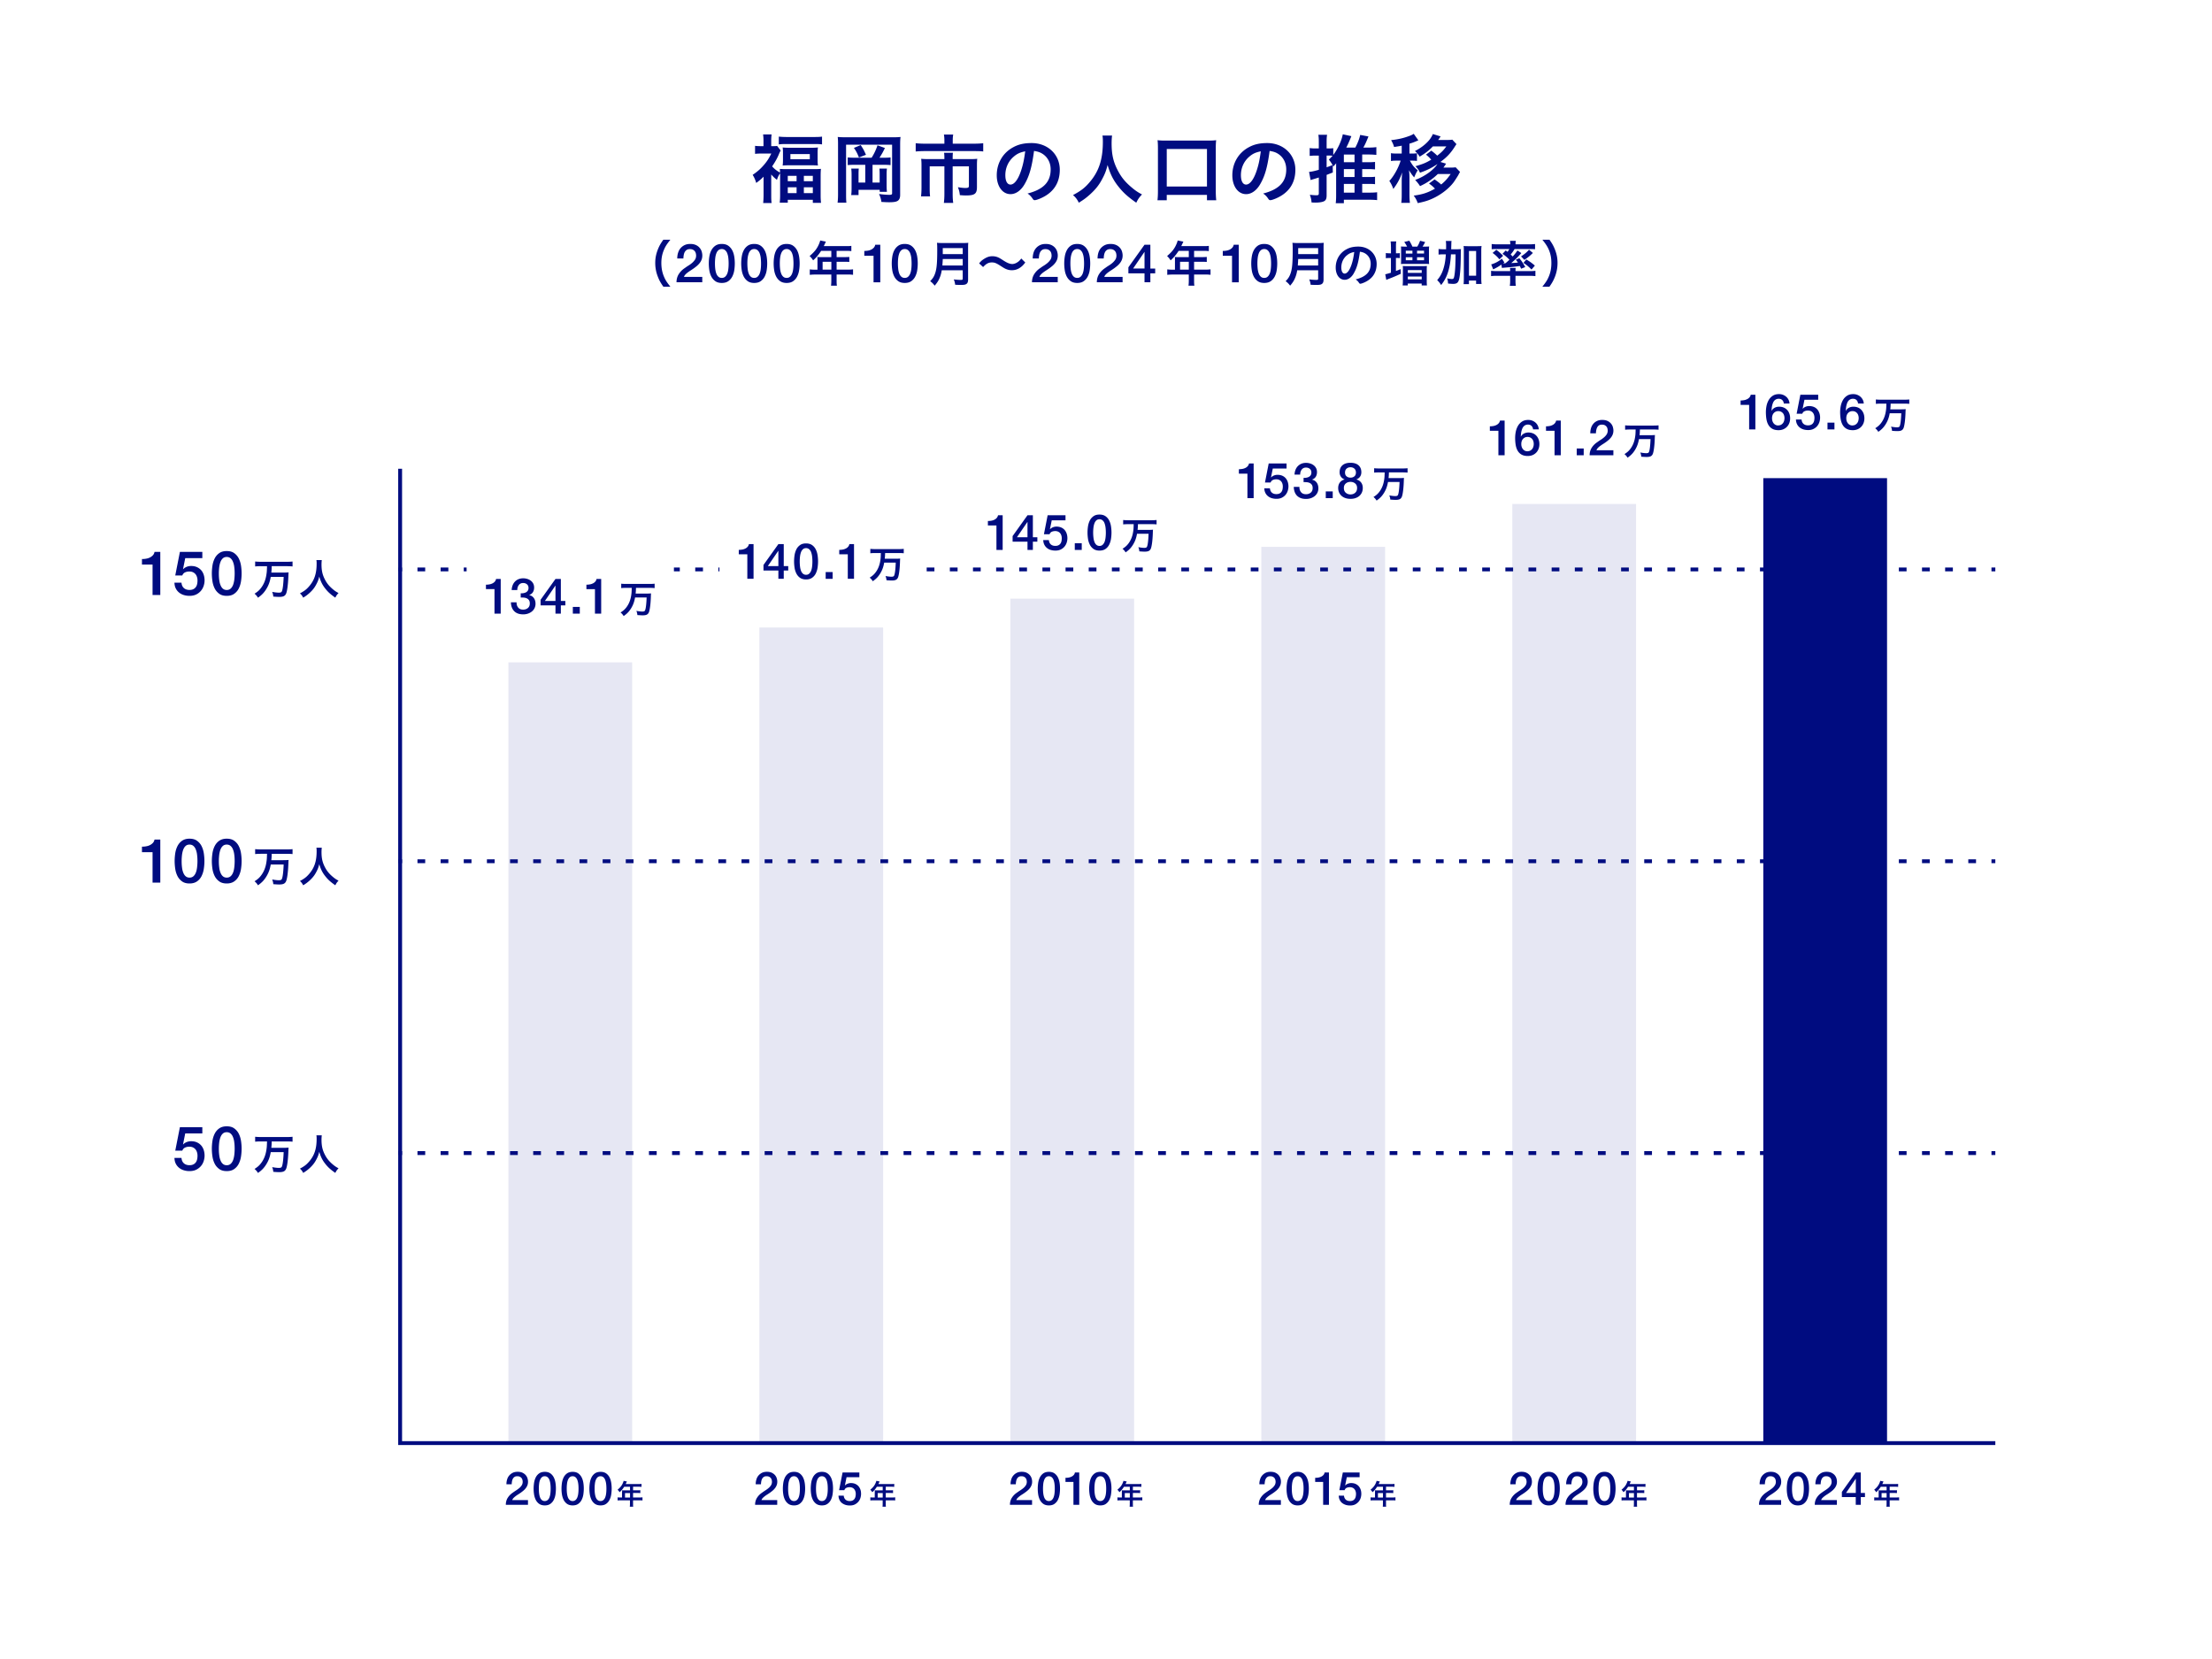 <svg width="572" height="429" viewBox="0 0 572 429" fill="none" xmlns="http://www.w3.org/2000/svg"><path d="M572 0H0v429h572V0z" fill="#fff"/><path d="M197.45 45.693c-.64.639-.96.918-1.9 1.617a7.86 7.86 0 00-.92-2.096c1.3-.877 2.12-1.616 3.04-2.713.74-.878 1.2-1.616 1.78-2.794h-2.68c-.58 0-1 .02-1.52.08v-2.075c.46.06.88.08 1.42.08h.76v-1.557c0-.498-.04-1.037-.1-1.476h2.2c-.06.439-.1.938-.1 1.496v1.537h.58c.48 0 .76-.02.94-.06l.92 1.177c-.14.26-.28.559-.42.878-.42 1.058-.98 2.055-1.78 3.233.48.578 1.2 1.157 2.04 1.616 0-.4-.02-.599-.06-.958.54.04 1.06.06 1.96.06h6.72c.94 0 1.52-.02 1.96-.08-.06.539-.08 1.078-.08 1.995v4.81c0 .877.04 1.476.1 1.995h-2.12v-.799h-6.48v.759h-2.08c.06-.56.1-1.118.1-1.976v-5.647c-.4.599-.58.958-.82 1.716-.7-.558-.98-.818-1.48-1.396v5.327c0 .958.02 1.557.1 2.055h-2.18c.06-.618.1-1.356.1-2.075v-4.729zm3.94-10.365c.6.06 1.28.1 2.1.1h7.02c.9 0 1.52-.02 2.06-.1v2.015c-.54-.08-1.06-.1-1.86-.1h-7.46c-.8 0-1.3.02-1.86.1v-2.016zm1.08 4.26c0-.639-.02-.978-.08-1.457.56.06 1.08.08 1.86.08h5.44c.72 0 1.26-.02 1.82-.08-.06.499-.08.798-.08 1.437v1.756c0 .678.02.997.08 1.476-.54-.04-1-.06-1.86-.06h-5.38c-.8 0-1.34.02-1.88.06.06-.459.08-.818.08-1.437v-1.776zm1.24 7.273h2.28v-1.397h-2.28v1.397zm0 3.072h2.28v-1.496h-2.28v1.496zm.68-8.76h5.02v-1.336h-5.02v1.337zm3.48 5.688h2.32v-1.397h-2.32v1.397zm0 3.072h2.32v-1.496h-2.32v1.496zm22.92-14.436c1.08 0 1.5-.02 2.08-.08-.08.579-.1 1.177-.1 2.095v12.93c0 .718-.22 1.237-.64 1.496-.42.26-1.04.36-2.2.36-.62 0-.9-.02-2-.08-.14-.838-.24-1.197-.62-2.055.82.12 2.04.22 2.66.22.54 0 .72-.1.72-.38v-12.59h-11.9v12.87c0 1.137.02 1.576.08 2.134h-2.28c.08-.638.12-1.277.12-2.175v-12.99c0-.797-.02-1.256-.08-1.835.66.06 1.1.08 2.22.08h11.94zm-5.4 5.288c.6-.918 1.16-2.096 1.52-3.213l1.92.698c-.6 1.237-.74 1.457-1.4 2.514h1.14c.86 0 1.24-.02 1.72-.08V42.7c-.46-.06-.96-.08-1.72-.08h-2.94v4.59h1.84v-2.136c0-.598-.02-1.037-.06-1.476h1.94c-.06.499-.08.918-.08 1.616v2.534c0 .838.02 1.277.08 1.856h-1.86l-.02-.519h-5.46v1.357h-1.9c.08-.579.1-1.058.1-2.015v-3.173c0-.718-.02-.938-.08-1.656h1.94c-.04.419-.06.818-.06 1.516v2.096h1.74v-4.59h-2.8c-.78 0-1.28.02-1.74.08v-1.995c.58.06.92.08 1.74.08h4.44zm-2.82-3.273c.72 1.117.78 1.217 1.36 2.514l-1.82.699c-.42-1.078-.72-1.657-1.3-2.475l1.76-.738zm21.64-1.297c0-.538-.06-1.117-.12-1.416h2.4c-.08.419-.12.878-.12 1.397v.957h5.46c1.02 0 1.72-.04 2.42-.12v2.136c-.62-.08-1.2-.1-2.38-.1h-12.72c-.88 0-1.64.04-2.36.1v-2.135c.74.08 1.44.12 2.4.12h5.02v-.939zm0 4.69c0-.5-.02-.958-.08-1.397h2.3c-.06.22-.08.698-.08 1.397v.239h4.48c.86 0 1.28-.02 1.88-.08-.06.48-.08.958-.08 1.656v5.647c0 1.736-.56 2.175-2.84 2.175-.44 0-.76-.02-1.58-.08-.1-.878-.16-1.137-.5-2.055.84.14 1.46.2 1.86.2.82 0 .98-.1.98-.599V43.02h-4.2v7.123c0 .938.04 1.576.14 2.335h-2.42c.1-.759.14-1.477.14-2.335V43.02h-3.8v5.507c0 1.057.02 1.616.1 2.255h-2.34c.08-.719.12-1.357.12-2.235V42.72c0-.598-.02-1.097-.08-1.656.6.06 1.18.08 1.98.08h4.02v-.24zm20.74 6.725c-.96 1.655-2.28 2.573-3.64 2.573-2.08 0-3.56-2.035-3.56-4.868 0-3.153 1.6-5.867 4.34-7.303 1.34-.719 2.78-1.038 4.68-1.038 4.18 0 7.28 2.953 7.28 6.904 0 3.492-1.72 6.006-5.04 7.423-.66.28-1.18.439-1.44.439-.24 0-.34-.08-.6-.46a4.2 4.2 0 00-1.26-1.256c4.12-1.058 5.98-2.993 5.98-6.226 0-1.656-.7-3.053-1.94-3.93-.7-.48-1.26-.679-2.36-.859-.56 4.21-1.22 6.505-2.44 8.6zm-2.88-7.064c-1.34 1.177-2.1 2.853-2.1 4.729 0 1.536.5 2.434 1.34 2.434 1 0 2.02-1.377 2.78-3.751.48-1.497.72-2.634 1.02-4.849-1.42.3-2.12.639-3.04 1.437zm25.5-5.508c-.06.319-.12 1.257-.12 1.975 0 3.113.5 5.108 1.88 7.562.8 1.417 1.66 2.435 3.02 3.632 1.14.978 1.72 1.397 2.96 2.055-.72.758-1.04 1.217-1.48 2.135-2.32-1.616-3.52-2.733-4.88-4.51-1.18-1.556-1.9-3.052-2.54-5.247-.38 1.536-.72 2.414-1.52 3.87-.76 1.398-1.6 2.435-2.94 3.672-1.02.918-1.64 1.397-2.98 2.215-.44-.898-.82-1.377-1.5-1.975 1.98-1.058 3-1.816 4.2-3.213 2.48-2.833 3.52-5.966 3.52-10.555 0-.738-.02-1.098-.1-1.616h2.48zm11.74 16.721c.08-.679.12-1.357.12-2.415V38.37c0-.838-.02-1.437-.1-2.115.68.08 1.22.1 2.14.1h10.88c.92 0 1.46-.02 2.14-.1-.08.678-.1 1.217-.1 2.115v10.994c0 .978.04 1.756.12 2.415h-2.4v-1.377h-10.4v1.377h-2.4zm2.4-3.552h10.4V38.53h-10.4v9.697zm24.16-.597c-.96 1.655-2.28 2.573-3.64 2.573-2.08 0-3.56-2.035-3.56-4.868 0-3.153 1.6-5.867 4.34-7.303 1.34-.719 2.78-1.038 4.68-1.038 4.18 0 7.28 2.953 7.28 6.904 0 3.492-1.72 6.006-5.04 7.423-.66.28-1.18.439-1.44.439-.24 0-.34-.08-.6-.46a4.2 4.2 0 00-1.26-1.256c4.12-1.058 5.98-2.993 5.98-6.226 0-1.656-.7-3.053-1.94-3.93-.7-.48-1.26-.679-2.36-.859-.56 4.21-1.22 6.505-2.44 8.6zm-2.88-7.064c-1.34 1.177-2.1 2.853-2.1 4.729 0 1.536.5 2.434 1.34 2.434 1 0 2.02-1.377 2.78-3.751.48-1.497.72-2.634 1.02-4.849-1.42.3-2.12.639-3.04 1.437zm29.26 9.247h1.8c.98 0 1.64-.04 2.06-.1v2.036c-.54-.06-1.22-.1-2.14-.1h-6.46v.898h-2.1c.06-.539.1-1.137.1-2.015v-7.603c0-.339 0-.439.02-.718-.24.3-.38.44-.74.838-.08-.14-.1-.18-.16-.3l.02 1.856c-.2.08-.72.28-1.6.62v5.307c0 .977-.26 1.416-1 1.636-.44.14-1.12.22-1.82.22-.28 0-.54 0-1.08-.04-.06-.779-.14-1.158-.44-1.976.96.1 1.32.12 1.72.12.48 0 .6-.1.6-.539v-4.05c-.52.16-.974.299-1.36.419-.08.02-.16.04-.26.08-.1.02-.18.06-.2.06l-.3.099-.4-2.115c.6-.04 1.36-.2 2.52-.539v-3.671h-.96c-.44 0-.88.02-1.4.08V38.28c.48.08.9.1 1.42.1h.94v-1.576c0-.918-.02-1.337-.12-1.956h2.26c-.1.599-.12 1.038-.12 1.936v1.596h.64c.48 0 .72-.02 1.08-.06v1.736c1.16-1.496 2.18-3.731 2.46-5.328l2.22.48c-.067.159-.14.339-.22.538-.04.1-.1.24-.18.44-.36.857-.56 1.296-.92 1.974h2.34c.6-1.117 1.04-2.254 1.26-3.272l2.14.4c-.7 1.715-.82 1.955-1.32 2.873h1.42c.74 0 1.44-.04 1.94-.12v2.015a18.4 18.4 0 00-1.94-.1h-1.72v1.996h1.62c.72 0 1.34-.04 1.7-.08v1.935c-.42-.04-1.04-.08-1.72-.08h-1.6v2.056h1.64c.82 0 1.32-.02 1.68-.08v1.935c-.38-.06-.92-.08-1.68-.08h-1.64v2.255zm-9.2-6.554c.58-.2.84-.3 1.54-.579a10.17 10.17 0 00-.96-1.417c.48-.459.6-.578.96-.997-.28-.02-.52-.04-.88-.04h-.66v3.033zm7.22-1.307v-1.996h-2.76v1.996h2.76zm-2.76 3.83h2.76v-2.054h-2.76v2.055zm0 4.031h2.76V47.56h-2.76v2.254zm14.96-12.141c-.58.12-.96.179-1.98.339-.14-.559-.34-1.018-.76-1.776 1.84-.2 3.14-.499 4.66-1.058.54-.2.84-.339 1.18-.578l1.2 1.676c-.22.1-.26.12-.38.18-.7.299-1.1.458-1.92.698v2.554h.62c.62 0 .96-.02 1.32-.08v1.995c-.4-.06-.74-.08-1.32-.08h-.52c.72 1.258.98 1.597 2.04 2.495-.34.538-.52.878-.92 1.835-.54-.618-.68-.818-1.34-1.855.08.538.12 1.416.12 2.135v3.95c0 1.078.04 1.697.12 2.355h-2.24c.1-.698.12-1.237.12-2.355V46.79c0-.578.04-1.416.12-2.215-.56 1.637-1.24 2.894-2.3 4.29a7.714 7.714 0 00-1.02-2.075c1.16-1.217 2.4-3.472 2.92-5.248h-1.02c-.68 0-1.02.02-1.48.1v-2.035c.42.08.74.1 1.48.1h1.3v-2.035zm11.48 4.649c-.08.106-.18.259-.3.459-.06.08-.26.379-.4.558h1.7c.68 0 1.1-.02 1.46-.08l1.14 1.198a14.63 14.63 0 00-.48.878c-.16.279-.94 1.496-1.18 1.815-1.12 1.477-2.9 2.914-4.82 3.891-1.4.719-2.56 1.098-4.46 1.477-.28-.798-.54-1.257-1.04-1.936 2.28-.299 3.62-.738 5.5-1.795-.6-.619-.72-.719-1.54-1.337l1.44-1.058c1.02.718 1.14.818 1.7 1.317.94-.758 1.58-1.456 2.46-2.714h-3.32c-1.4 1.337-2.78 2.295-4.6 3.133-.36-.559-.7-.998-1.26-1.596 2.4-.878 4.74-2.534 5.76-4.11-1.4.957-2.74 1.636-4.52 2.234-.3-.678-.58-1.057-1.16-1.676 1.92-.559 2.64-.838 4.08-1.696-.06-.06-.1-.12-.14-.14-.34-.379-.4-.439-.6-.618-.04-.04-.12-.12-.24-.22l-.38-.319 1.38-1.037c.82.638 1.02.818 1.52 1.297 1.16-.898 1.6-1.357 2.36-2.395h-3.48c-1.02 1.078-1.98 1.796-3.42 2.654-.38-.599-.7-.998-1.22-1.457 1.46-.718 2.84-1.776 3.76-2.913.38-.479.76-1.137.86-1.477l2.02.62a14.35 14.35 0 00-.32.478s-.06.1-.16.22c-.04.06-.08.12-.16.219h2.2c.68 0 1.06-.02 1.46-.08l1.08 1.157c-.147.2-.327.473-.54.819-1.02 1.576-2 2.613-3.62 3.79l1.48.44zm-202.4 31.826c-.73-1.038-1.05-1.607-1.42-2.554a9.504 9.504 0 01-.69-3.582c0-1.247.21-2.295.66-3.462.38-.948.69-1.516 1.43-2.554h1.82c-.91 1.138-1.29 1.726-1.65 2.584-.46 1.068-.68 2.165-.68 3.432s.22 2.474.69 3.552c.36.858.73 1.427 1.65 2.584h-1.82.01zm10.03-1.158h-6.64c0-.808.2-1.507.58-2.105a5.3 5.3 0 011.56-1.567c.31-.229.64-.458.99-.668.34-.22.66-.449.94-.698.28-.25.52-.52.71-.808.19-.29.28-.629.29-1.008 0-.18-.02-.36-.06-.559-.04-.2-.12-.379-.24-.558a1.41 1.41 0 00-.5-.43c-.21-.12-.49-.17-.83-.17-.31 0-.58.06-.78.19-.2.13-.37.3-.5.51-.13.209-.22.468-.28.767-.06.3-.09.62-.1.958h-1.59c0-.538.07-1.037.22-1.496.15-.46.36-.858.65-1.188a3.17 3.17 0 011.05-.788c.41-.19.89-.289 1.44-.289.59 0 1.09.1 1.49.29.4.189.72.438.96.738.25.299.42.618.52.967.1.35.15.679.15.998 0 .39-.06.738-.18 1.058-.12.319-.28.598-.49.868-.2.259-.44.508-.69.728-.25.22-.53.429-.8.628-.28.2-.56.38-.83.56-.28.179-.53.348-.77.528-.24.18-.44.359-.62.549-.18.19-.3.389-.36.608h4.73v1.417l-.02-.03zm5.07-9.907c.69 0 1.26.16 1.7.479.44.32.78.728 1.03 1.217.25.489.41 1.038.5 1.626a11.427 11.427 0 010 3.442 5.326 5.326 0 01-.5 1.626c-.25.49-.59.898-1.03 1.218-.44.319-1.01.478-1.7.478s-1.26-.16-1.7-.478c-.44-.32-.78-.729-1.03-1.218a5.326 5.326 0 01-.5-1.626 11.395 11.395 0 010-3.442c.09-.588.25-1.137.5-1.626.25-.489.59-.898 1.03-1.217.44-.32 1.01-.479 1.7-.479zm0 8.78c.34 0 .63-.1.86-.3.23-.2.41-.469.55-.808.14-.34.23-.728.28-1.187.06-.449.08-.938.08-1.437 0-.499-.03-.987-.08-1.436a4.93 4.93 0 00-.28-1.188 1.939 1.939 0 00-.55-.808c-.23-.2-.52-.299-.86-.299-.34 0-.64.1-.87.3-.23.199-.41.468-.54.807-.13.34-.23.739-.28 1.188a12.96 12.96 0 000 2.873c.06.449.15.848.28 1.187.13.34.31.609.54.808.23.2.51.3.87.3zm8.38-8.78c.69 0 1.26.16 1.7.479.44.32.78.728 1.03 1.217.25.499.41 1.038.5 1.626a11.427 11.427 0 010 3.442 5.326 5.326 0 01-.5 1.626c-.25.5-.59.898-1.03 1.218-.44.319-1.01.478-1.7.478s-1.26-.16-1.7-.478c-.44-.32-.78-.729-1.03-1.218a5.413 5.413 0 01-.5-1.626 11.395 11.395 0 010-3.442c.09-.588.25-1.137.5-1.626.25-.499.59-.898 1.03-1.217.44-.32 1.01-.479 1.7-.479zm0 8.78c.34 0 .63-.1.86-.3.23-.2.41-.469.55-.808.13-.34.23-.728.28-1.187.06-.449.08-.938.08-1.437 0-.499-.03-.987-.08-1.436a4.93 4.93 0 00-.28-1.188 2.006 2.006 0 00-.55-.808c-.23-.2-.52-.299-.86-.299-.34 0-.64.1-.87.3-.23.199-.41.468-.54.807-.13.34-.23.739-.28 1.188-.06.449-.08.927-.08 1.436 0 .51.03.988.08 1.437.05.449.15.848.28 1.187.13.34.31.609.54.808.23.2.52.3.87.3zm8.39-8.78c.69 0 1.26.16 1.7.479.44.32.78.728 1.03 1.217.25.499.41 1.038.5 1.626a11.427 11.427 0 010 3.442 5.326 5.326 0 01-.5 1.626c-.25.5-.59.898-1.03 1.218-.44.319-1.01.478-1.7.478s-1.26-.16-1.7-.478c-.44-.32-.78-.729-1.03-1.218a5.413 5.413 0 01-.5-1.626 11.395 11.395 0 010-3.442c.09-.588.25-1.137.5-1.626.25-.499.59-.898 1.03-1.217.44-.32 1.01-.479 1.7-.479zm0 8.78c.34 0 .63-.1.86-.3.23-.2.41-.469.55-.808.13-.34.23-.728.28-1.187.06-.449.08-.938.08-1.437 0-.499-.03-.987-.08-1.436a4.93 4.93 0 00-.28-1.188 2.006 2.006 0 00-.55-.808c-.23-.2-.52-.299-.86-.299-.34 0-.64.1-.87.3-.23.199-.41.468-.54.807-.13.34-.23.739-.28 1.188-.06.449-.08.927-.08 1.436 0 .51.03.988.08 1.437.05.449.15.848.28 1.187.13.34.31.609.54.808.23.2.52.3.87.3zm7.98-4.689c0-.26-.01-.469-.04-.728.25.03.52.04.87.04h2.74v-1.617h-2.63c-.64.988-1.26 1.736-2.07 2.455-.35-.53-.49-.699-.91-1.118 1.27-1.077 1.91-1.895 2.43-3.112.17-.4.26-.679.3-.908l1.48.299c-.04.08-.22.469-.55 1.157h5.84c.61 0 .91-.01 1.29-.07v1.367a9.33 9.33 0 00-1.29-.07h-2.52v1.617h1.99c.58 0 .91-.01 1.29-.05v1.307c-.34-.04-.71-.05-1.25-.05h-2.03v2.035h2.87c.6 0 .98-.03 1.38-.08v1.417c-.39-.05-.83-.08-1.38-.08h-2.87v1.546c0 .639.01.988.08 1.337h-1.53c.05-.359.08-.688.08-1.347v-1.526h-4.2c-.55 0-.96.03-1.37.08v-1.417c.4.05.78.08 1.37.08h.62v-2.554l.01-.01zm3.58 2.554v-2.035h-2.26v2.035h2.26zm8.51-4.839c.33 0 .66-.03.97-.08a3 3 0 00.86-.279c.26-.13.47-.299.65-.498.18-.2.3-.45.36-.749h1.3V73h-1.74v-6.864h-2.39v-1.248h-.01zm10.47-1.806c.69 0 1.26.16 1.7.479.44.32.78.728 1.03 1.217.25.499.41 1.038.5 1.626a11.427 11.427 0 010 3.442 5.326 5.326 0 01-.5 1.626c-.25.5-.59.898-1.03 1.218-.44.319-1.01.478-1.7.478s-1.26-.16-1.7-.478c-.44-.32-.78-.729-1.03-1.218a5.413 5.413 0 01-.5-1.626 11.395 11.395 0 010-3.442c.09-.588.25-1.137.5-1.626.25-.499.59-.898 1.03-1.217.44-.32 1.01-.479 1.7-.479zm0 8.78c.34 0 .63-.1.86-.3.23-.2.41-.469.55-.808.13-.34.23-.728.28-1.187.06-.449.08-.938.08-1.437 0-.499-.03-.987-.08-1.436a4.93 4.93 0 00-.28-1.188 2.006 2.006 0 00-.55-.808c-.23-.2-.52-.299-.86-.299-.34 0-.64.1-.87.3-.23.199-.41.468-.54.807-.13.34-.23.739-.28 1.188-.06.449-.08.927-.08 1.436 0 .51.03.988.08 1.437.05.449.15.848.28 1.187.13.34.31.609.54.808.23.2.52.3.87.3zm9.56-1.945c-.1.618-.21 1.037-.36 1.476-.33.948-.75 1.676-1.47 2.474-.36-.489-.68-.818-1.16-1.157.7-.698 1.04-1.257 1.34-2.195.36-1.157.49-2.624.49-5.826 0-.908-.01-1.477-.07-1.906.48.05.83.06 1.46.06h5.21c.68 0 1.03-.01 1.43-.06-.04.34-.05.689-.05 1.417v8.051c0 .619-.13.968-.44 1.177-.29.2-.62.25-1.47.25-.4 0-.74-.01-1.43-.04-.08-.579-.16-.898-.36-1.387.65.08 1.34.13 1.85.13.36 0 .46-.07.46-.33v-2.154h-5.42l-.01.02zm5.43-1.267v-1.677h-5.16c-.01.4-.04.829-.1 1.677h5.27-.01zm0-2.944V64.16h-5.16v1.546h5.16zm4.25 2.386c.48-.58.71-.789 1.29-1.158.79-.489 1.38-.678 2.13-.678.6 0 1.12.12 1.68.389.227.113.62.353 1.18.718.99.639 1.68.908 2.3.908.27 0 .65-.1.96-.25.56-.289.9-.568 1.35-1.177l1.04 1.038c-.53.678-.81.948-1.24 1.257-.66.489-1.4.738-2.25.738-.39 0-.79-.06-1.14-.18-.51-.169-.77-.299-1.78-.957-1.14-.728-1.55-.878-2.24-.878-.84 0-1.44.31-2.26 1.197l-1.03-.957.01-.01zm20.3 4.897h-6.64c0-.808.2-1.507.58-2.105a5.3 5.3 0 011.56-1.567c.31-.229.64-.458.99-.668.34-.22.66-.449.94-.698.28-.25.52-.52.71-.808.19-.29.28-.629.29-1.008 0-.18-.02-.36-.06-.559-.04-.2-.12-.379-.24-.558a1.41 1.41 0 00-.5-.43c-.21-.12-.49-.17-.83-.17-.31 0-.58.06-.78.19-.2.13-.38.3-.5.51-.12.209-.22.468-.28.767-.06.3-.09.62-.1.958h-1.59c0-.538.07-1.037.21-1.496.14-.46.36-.858.65-1.188a3.17 3.17 0 011.05-.788c.41-.19.89-.289 1.44-.289.59 0 1.09.1 1.49.29.4.189.72.438.97.738.25.299.42.618.52.967.1.35.15.679.15.998 0 .39-.06.738-.18 1.058-.12.319-.28.598-.49.868-.21.269-.43.508-.69.728-.26.22-.53.429-.8.628-.28.2-.56.38-.83.56-.28.179-.53.348-.77.528-.24.18-.44.359-.62.549-.18.19-.3.389-.36.608h4.73v1.417l-.02-.03zm5.06-9.907c.69 0 1.26.16 1.7.479.44.32.78.728 1.03 1.217.25.499.41 1.038.5 1.626a11.427 11.427 0 010 3.442 5.326 5.326 0 01-.5 1.626c-.25.5-.59.898-1.03 1.218-.44.319-1.01.478-1.7.478s-1.26-.16-1.7-.478c-.44-.32-.78-.729-1.03-1.218a5.413 5.413 0 01-.5-1.626 11.395 11.395 0 010-3.442c.09-.588.25-1.137.5-1.626.25-.499.59-.898 1.03-1.217.44-.32 1.01-.479 1.7-.479zm0 8.78c.34 0 .63-.1.86-.3.23-.2.41-.469.55-.808.13-.34.23-.728.28-1.187.06-.449.08-.938.08-1.437 0-.499-.03-.987-.08-1.436a4.93 4.93 0 00-.28-1.188 2.006 2.006 0 00-.55-.808c-.23-.2-.52-.299-.86-.299-.34 0-.64.1-.87.3-.23.199-.41.468-.54.807-.13.34-.23.739-.28 1.188-.06.449-.08.927-.08 1.436 0 .51.03.988.08 1.437.05.449.15.848.28 1.187.13.34.31.609.54.808.23.2.52.3.87.3zm11.71 1.127h-6.64c0-.808.2-1.507.58-2.105a5.3 5.3 0 011.56-1.567c.31-.229.64-.458.99-.668.34-.22.66-.449.94-.698.28-.25.52-.52.71-.808.19-.29.28-.629.29-1.008 0-.18-.02-.36-.06-.559-.04-.2-.12-.379-.24-.558a1.41 1.41 0 00-.5-.43c-.21-.12-.49-.17-.83-.17-.31 0-.58.06-.78.19-.2.13-.38.3-.5.51-.12.209-.22.468-.28.767-.06.3-.09.62-.1.958h-1.59c0-.538.07-1.037.21-1.496.14-.46.36-.858.65-1.188a3.17 3.17 0 011.05-.788c.41-.19.89-.289 1.44-.289.59 0 1.09.1 1.49.29.4.189.72.438.97.738.25.299.42.618.52.967.1.35.15.679.15.998 0 .39-.06.738-.18 1.058-.12.319-.28.598-.49.868-.21.269-.43.508-.69.728-.26.22-.53.429-.8.628-.28.2-.56.38-.83.56-.28.179-.53.348-.77.528-.24.18-.44.359-.62.549-.18.19-.3.389-.36.608h4.73v1.417l-.02-.03zm8.45-2.304h-1.25v2.305h-1.51v-2.305h-4.17v-1.566l4.17-5.837h1.51v6.166h1.25v1.247-.01zm-5.71-1.247h2.95v-4.28h-.03l-2.92 4.28zm10.83-2.265c0-.26-.01-.469-.04-.728.25.03.52.04.87.04h2.74v-1.617h-2.63c-.64.988-1.26 1.736-2.07 2.455-.35-.53-.49-.699-.91-1.118 1.27-1.077 1.91-1.895 2.43-3.112.17-.4.26-.679.3-.908l1.48.299c-.04.08-.22.469-.55 1.157h5.84c.61 0 .91-.01 1.29-.07v1.367a9.33 9.33 0 00-1.29-.07h-2.52v1.617h1.99c.58 0 .91-.01 1.29-.05v1.307c-.34-.04-.71-.05-1.25-.05h-2.03v2.035h2.87c.6 0 .97-.03 1.38-.08v1.417c-.39-.05-.83-.08-1.38-.08h-2.87v1.546c0 .639.01.988.08 1.337h-1.53c.05-.359.08-.688.08-1.347v-1.526h-4.2c-.55 0-.96.03-1.37.08v-1.417c.4.05.78.08 1.37.08h.62v-2.554l.01-.01zm3.57 2.554v-2.035h-2.26v2.035h2.26zm8.78-4.839c.33 0 .66-.03.97-.08a3 3 0 00.86-.279c.26-.13.47-.299.65-.498.18-.2.3-.45.36-.749h1.3V73h-1.74v-6.864h-2.39v-1.248h-.01zm10.73-1.806c.69 0 1.26.16 1.7.479.44.32.78.728 1.03 1.217.25.499.41 1.038.5 1.626a11.427 11.427 0 010 3.442 5.326 5.326 0 01-.5 1.626c-.25.5-.59.898-1.03 1.218-.44.319-1.01.478-1.7.478s-1.26-.16-1.7-.478c-.44-.32-.78-.729-1.03-1.218a5.326 5.326 0 01-.5-1.626 11.395 11.395 0 010-3.442c.09-.588.25-1.137.5-1.626.25-.489.59-.898 1.03-1.217.44-.32 1.01-.479 1.7-.479zm0 8.78c.34 0 .63-.1.86-.3.23-.2.41-.469.55-.808.14-.34.23-.728.28-1.187.06-.449.08-.938.08-1.437 0-.499-.03-.987-.08-1.436a4.93 4.93 0 00-.28-1.188 1.939 1.939 0 00-.55-.808c-.23-.2-.52-.299-.86-.299-.34 0-.64.1-.87.3-.23.199-.41.468-.54.807-.13.34-.23.739-.28 1.188a12.96 12.96 0 000 2.873c.06.449.15.848.28 1.187.13.34.31.609.54.808.23.2.52.3.87.3zm8.52-1.945c-.1.618-.21 1.037-.36 1.476-.33.948-.75 1.676-1.47 2.474-.36-.489-.68-.818-1.16-1.157.7-.698 1.04-1.257 1.34-2.195.36-1.157.49-2.624.49-5.826 0-.908-.01-1.477-.07-1.906.48.05.83.06 1.46.06h5.21c.68 0 1.03-.01 1.43-.06-.04.34-.05.689-.05 1.417v8.051c0 .619-.13.968-.44 1.177-.29.2-.62.25-1.47.25-.4 0-.74-.01-1.43-.04-.08-.579-.16-.898-.36-1.387.65.08 1.34.13 1.85.13.36 0 .45-.07.45-.33v-2.154h-5.42v.02zm5.42-1.267v-1.677h-5.16c-.01.4-.04.829-.1 1.677h5.26zm0-2.944V64.16h-5.16v1.546h5.16zm9.22 4.97c-.62 1.077-1.48 1.676-2.37 1.676-1.35 0-2.31-1.327-2.31-3.163 0-2.045 1.04-3.811 2.82-4.749.87-.469 1.81-.678 3.04-.678 2.72 0 4.73 1.915 4.73 4.49 0 2.264-1.12 3.9-3.28 4.828-.43.18-.77.29-.94.29-.16 0-.22-.05-.39-.3-.22-.34-.47-.579-.82-.818 2.68-.688 3.89-1.945 3.89-4.05 0-1.078-.46-1.986-1.26-2.555-.46-.309-.82-.439-1.53-.558-.36 2.733-.79 4.23-1.59 5.587h.01zm-1.87-4.59c-.87.769-1.36 1.856-1.36 3.073 0 .998.33 1.586.87 1.586.65 0 1.31-.898 1.81-2.434.31-.968.47-1.716.66-3.153-.92.2-1.38.42-1.98.938v-.01zm11.47-2.276c0-.608-.03-.997-.08-1.376h1.46c-.07.399-.08.708-.08 1.387v1.676h.14c.4 0 .61-.01.87-.04v1.287a8 8 0 00-.86-.04h-.16v3.362c.56-.2.68-.25 1.21-.479l.05 1.207a42.08 42.08 0 01-3.17 1.337c-.2.08-.43.17-.58.25l-.27-1.457c.2-.033.69-.166 1.47-.4v-3.81h-.31c-.36 0-.66.01-1.01.06v-1.337c.31.04.65.07 1.03.07h.3V63.82l-.01-.01zm4.18-.03a6.998 6.998 0 00-.74-1.207l1.31-.329c.31.489.6 1.048.81 1.527h1.25c.3-.47.47-.828.73-1.517l1.31.34c-.3.578-.44.827-.68 1.177h.55c.45 0 .88-.01 1.16-.04-.04.339-.05.618-.05 1.137v2.275c0 .528.01.808.05 1.137-.3-.03-.6-.04-1.14-.04h-5.03c-.56 0-.86.01-1.12.04.03-.34.04-.569.04-1.097v-2.335c0-.549 0-.648-.04-1.117.27.03.66.04 1.12.04h.48l-.01.01zm-1.08 5.957c0-.51-.01-.689-.04-.958.33.03.62.04 1.13.04h3.99c.52 0 .83-.01 1.13-.04-.04.29-.05.559-.05 1.047v2.714c0 .649.01.938.06 1.267h-1.37v-.489h-3.59v.49h-1.34c.05-.33.07-.62.07-1.258v-2.813h.01zm.74-4.17h1.72v-.739h-1.72v.738zm0 1.725h1.72v-.778h-1.72v.778zm.53 3.263h3.59v-.719h-3.59v.719zm0 1.686h3.59v-.738h-3.59v.738zm2.38-6.675h1.81v-.738h-1.81v.738zm0 1.726h1.81v-.778h-1.81v.778zm9.97-2.832c.62 0 1.01-.01 1.39-.05-.04.459-.04.478-.05 2.025-.03 2.564-.16 4.5-.38 5.547-.23 1.097-.6 1.427-1.61 1.427-.31 0-.78-.04-1.3-.09-.04-.609-.06-.778-.23-1.337.47.1.94.17 1.22.17.35 0 .46-.09.57-.51.13-.468.26-1.566.32-2.942a87.1 87.1 0 00.07-2.934h-1.2c-.1 1.736-.27 2.864-.62 4.14-.4 1.457-.95 2.555-1.91 3.802-.34-.529-.61-.868-1.03-1.267.79-.918 1.29-1.846 1.66-3.103.31-1.047.48-2.035.58-3.572h-.62c-.55 0-.91.03-1.26.07V64.38c.32.05.74.08 1.38.08h.56c.007-.227.01-.572.01-1.038 0-.509-.03-.808-.08-1.107h1.49c-.05.259-.06.399-.06.818-.01.249-.01.459-.04 1.327h1.14zm3.46 9.018h-1.39c.04-.389.06-.858.06-1.426v-7.144c0-.568-.01-.898-.05-1.297.36.04.64.05 1.12.05h2.38c.51 0 .77-.01 1.13-.05-.05.4-.07.709-.07 1.297v7.134c0 .608.03.998.08 1.386h-1.42v-.877h-1.85v.937l.01-.01zm0-2.184h1.85v-6.396h-1.85v6.395zm7.18.029c-.56 0-.9.01-1.46.08v-1.377c.31.05.81.08 1.34.08h3.59v-.09c0-.31-.01-.569-.05-.728h1.48c-.04.18-.05.419-.05.728v.09h3.86c.52 0 .94-.03 1.29-.08v1.377c-.42-.05-.9-.08-1.47-.08h-3.68v1.387c0 .479.03.788.09 1.207h-1.56c.06-.419.09-.738.09-1.207v-1.387h-3.47zm2.32-6.555c.22.17.29.21.47.36.22-.31.31-.44.47-.729h-3.28c-.53 0-.92.01-1.29.05v-1.347c.4.05.83.08 1.48.08h3.33v-.13c0-.299-.03-.508-.08-.768h1.52c-.05.26-.08.47-.08.768v.13h3.55c.66 0 1.09-.03 1.5-.08v1.347c-.36-.04-.75-.05-1.3-.05h-4c-.32.559-.6.938-1.01 1.417.26.23.33.31.52.519.53-.579.77-.868 1.23-1.557l1 .659c-.74.908-1.55 1.696-2.6 2.584.067-.007.157-.01.27-.01a19.9 19.9 0 001.47-.12c-.2-.29-.29-.399-.55-.738l.91-.38c.69.859.77.959 1.53 2.285l-1.08.43c-.16-.38-.22-.51-.33-.709-1.26.19-1.96.27-4.03.439-.26.03-.49.04-.61.07l-.12-.868c-.68.479-1.1.728-2.13 1.237l-.51-1.287c.97-.27 1.94-.778 2.76-1.477l.64.968-.31.23h.14s.36 0 .44-.01c.47-.38.66-.55 1.04-.918a9.76 9.76 0 00-1.79-1.527l.82-.858.01-.01zm-2.42-.18c.7.55 1.2.969 1.74 1.557l-.95.918c-.6-.728-.98-1.087-1.76-1.656l.96-.818h.01zm9.44.829c-.71.708-1.31 1.197-2.2 1.786l-.86-.898c.92-.599 1.42-1.008 2.07-1.726l.99.828v.01zm-1.69 1.676c1.01.618 1.31.828 2.21 1.586l-.87 1.028c-.69-.708-1.26-1.197-2.09-1.736l.75-.868v-.01zm4.14 7.054c.92-1.157 1.29-1.726 1.65-2.584.47-1.078.69-2.235.69-3.552 0-1.317-.21-2.374-.66-3.432-.38-.858-.75-1.437-1.66-2.584h1.83c.73 1.028 1.04 1.596 1.42 2.554.46 1.177.66 2.235.66 3.462a9.77 9.77 0 01-.68 3.582c-.38.947-.69 1.516-1.42 2.554h-1.83zM36.7 144.562c.38 0 .76-.029 1.12-.099.36-.06.69-.17.98-.32.29-.149.54-.339.75-.568.21-.23.34-.519.41-.858h1.49v11.144h-2v-7.872h-2.74v-1.427h-.01zm9.84-1.845h5.78v1.616H47.9l-.57 2.833.03.03c.24-.279.56-.479.93-.628.37-.15.75-.21 1.12-.21.55 0 1.05.09 1.48.28.43.189.8.449 1.1.778.3.329.52.728.68 1.187.15.459.23.948.23 1.477 0 .449-.07.908-.22 1.376a3.713 3.713 0 01-1.9 2.245c-.49.25-1.08.379-1.76.379-.54 0-1.05-.07-1.51-.219-.46-.14-.87-.359-1.22-.649a3.225 3.225 0 01-.84-1.057c-.21-.419-.32-.908-.34-1.477h1.82c.05.609.26 1.068.62 1.387.36.319.84.489 1.44.489.38 0 .71-.06.98-.19.27-.129.48-.299.65-.528.17-.22.28-.479.35-.779.07-.299.1-.618.1-.957 0-.31-.04-.599-.13-.878-.08-.28-.21-.529-.38-.739a1.88 1.88 0 00-.66-.508c-.27-.13-.59-.19-.95-.19-.38 0-.74.07-1.08.219-.33.15-.58.419-.73.809h-1.82l1.2-6.096h.02zm12.09-.219c.8 0 1.45.18 1.95.549.5.369.9.828 1.18 1.397.28.568.47 1.187.57 1.865.1.679.15 1.337.15 1.976 0 .638-.05 1.297-.15 1.975a6.32 6.32 0 01-.57 1.876 3.644 3.644 0 01-1.18 1.396c-.5.369-1.15.549-1.95.549s-1.45-.18-1.95-.549c-.5-.369-.9-.838-1.18-1.396a6.231 6.231 0 01-.57-1.876 13.54 13.54 0 01-.15-1.975c0-.639.05-1.297.15-1.976.1-.678.29-1.297.57-1.865a3.64 3.64 0 011.18-1.397c.5-.369 1.15-.549 1.95-.549zm0 10.067c.39 0 .72-.11.99-.34.27-.229.47-.538.63-.917.15-.39.26-.839.33-1.357.06-.519.1-1.068.1-1.656 0-.589-.03-1.128-.1-1.647a5.094 5.094 0 00-.33-1.356c-.15-.39-.36-.699-.63-.928-.27-.23-.59-.34-.99-.34s-.73.11-.99.34c-.26.229-.47.538-.62.928-.15.389-.26.848-.33 1.356-.06.509-.1 1.058-.1 1.647 0 .588.03 1.137.1 1.656.06.518.17.967.33 1.357.15.389.36.698.62.917.26.22.59.34.99.34zm8.74-6.157c-.48 0-.95.02-1.39.07v-1.277c.4.04.85.07 1.38.07h6.91c.53 0 .95-.02 1.38-.07v1.277c-.4-.04-.88-.07-1.36-.07h-4.03c-.02.858-.03 1.028-.1 1.657h3.09c.63 0 1.05-.02 1.38-.06-.03.249-.03.259-.07 1.217-.07 1.885-.29 3.581-.56 4.24-.28.658-.74.888-1.8.888-.35 0-.75-.02-1.53-.08a3.805 3.805 0 00-.29-1.217c.63.12 1.27.199 1.69.199.54 0 .72-.089.84-.389.21-.528.37-1.795.44-3.681h-3.34c-.22 1.277-.57 2.225-1.19 3.202-.57.908-1.14 1.497-2.11 2.175-.25-.409-.5-.718-.89-1.037.78-.499 1.19-.848 1.65-1.447.75-.968 1.22-2.115 1.43-3.552.1-.688.11-.798.15-2.115h-1.68zm15.84-1.576c-.03.18-.07.708-.07 1.107 0 1.736.28 2.854 1.05 4.231.45.788.93 1.356 1.69 2.035.64.549.96.778 1.66 1.147-.4.419-.58.679-.83 1.197-1.3-.907-1.97-1.526-2.73-2.524-.66-.868-1.06-1.706-1.42-2.933-.21.858-.4 1.347-.85 2.165-.42.778-.89 1.367-1.64 2.055-.57.509-.92.778-1.67 1.237-.25-.498-.46-.768-.84-1.107 1.11-.589 1.68-1.018 2.35-1.796 1.39-1.586 1.97-3.332 1.97-5.906 0-.409-.01-.619-.06-.908h1.39zM36.7 218.939c.38 0 .76-.029 1.12-.099.36-.06.69-.17.98-.32.29-.149.54-.339.75-.568.21-.23.34-.519.41-.858h1.49v11.144h-2v-7.872h-2.74v-1.427h-.01zm12.31-2.065c.8 0 1.45.18 1.95.549.5.369.9.828 1.18 1.396.28.569.47 1.188.57 1.866.1.679.15 1.337.15 1.976 0 .638-.05 1.297-.15 1.975a6.32 6.32 0 01-.57 1.876 3.644 3.644 0 01-1.18 1.396c-.51.359-1.15.549-1.95.549s-1.45-.18-1.95-.549c-.5-.369-.9-.828-1.18-1.396a6.231 6.231 0 01-.57-1.876 13.54 13.54 0 01-.15-1.975c0-.639.05-1.297.15-1.976.1-.678.29-1.307.57-1.866.28-.568.67-1.037 1.18-1.396.51-.359 1.15-.549 1.95-.549zm0 10.067c.39 0 .72-.11.99-.34.27-.229.47-.538.63-.918.16-.379.26-.838.33-1.356.06-.519.1-1.068.1-1.656 0-.589-.03-1.128-.1-1.647a5.111 5.111 0 00-.33-1.357c-.15-.389-.36-.698-.63-.927-.27-.23-.59-.34-.99-.34s-.73.11-.99.34c-.26.229-.47.538-.62.927-.15.39-.26.849-.33 1.357-.06.519-.1 1.058-.1 1.647 0 .588.03 1.137.1 1.656.06.518.17.967.33 1.356.16.39.36.699.62.918.26.22.59.34.99.34zm9.62-10.067c.8 0 1.45.18 1.95.549.5.369.9.828 1.18 1.396.28.569.47 1.188.57 1.866.1.679.15 1.337.15 1.976 0 .638-.05 1.297-.15 1.975a6.32 6.32 0 01-.57 1.876 3.644 3.644 0 01-1.18 1.396c-.51.359-1.15.549-1.95.549s-1.45-.18-1.95-.549c-.5-.369-.9-.828-1.18-1.396a6.231 6.231 0 01-.57-1.876 13.54 13.54 0 01-.15-1.975c0-.639.05-1.297.15-1.976.1-.678.29-1.307.57-1.866.28-.568.67-1.037 1.18-1.396.51-.359 1.15-.549 1.95-.549zm0 10.067c.39 0 .72-.11.99-.34.27-.229.47-.538.63-.918.16-.379.26-.838.33-1.356.06-.519.1-1.068.1-1.656 0-.589-.03-1.128-.1-1.647a5.111 5.111 0 00-.33-1.357c-.15-.389-.36-.698-.63-.927-.27-.23-.59-.34-.99-.34s-.73.11-.99.34c-.26.229-.47.538-.62.927-.15.39-.26.849-.33 1.357-.06.519-.1 1.058-.1 1.647 0 .588.03 1.137.1 1.656.06.518.17.967.33 1.356.16.39.36.699.62.918.26.22.59.34.99.34zm8.74-6.156c-.48 0-.95.02-1.39.07v-1.277c.4.04.85.07 1.38.07h6.91c.53 0 .95-.02 1.38-.07v1.277c-.4-.04-.88-.07-1.36-.07h-4.03c-.02.858-.03 1.028-.1 1.646h3.09c.63 0 1.05-.019 1.38-.059-.03.249-.03.259-.07 1.217-.07 1.885-.29 3.581-.56 4.24-.28.658-.74.888-1.8.888-.35 0-.75-.02-1.53-.08a3.805 3.805 0 00-.29-1.217c.63.12 1.27.199 1.69.199.54 0 .72-.089.84-.389.21-.528.37-1.796.44-3.681h-3.34c-.22 1.277-.57 2.225-1.19 3.202-.57.908-1.14 1.497-2.11 2.175-.25-.409-.5-.718-.89-1.037.78-.499 1.19-.848 1.65-1.447.75-.968 1.22-2.115 1.43-3.552.1-.688.11-.808.15-2.115H67.4l-.03.01zm15.84-1.576c-.03.18-.07.698-.07 1.107 0 1.746.28 2.854 1.05 4.231.45.788.93 1.366 1.69 2.035.64.549.96.778 1.66 1.147-.4.419-.58.679-.83 1.197-1.3-.908-1.97-1.526-2.73-2.524-.66-.868-1.06-1.706-1.42-2.933-.21.858-.4 1.347-.85 2.165-.42.778-.89 1.357-1.64 2.055-.57.509-.92.778-1.67 1.237-.25-.498-.46-.768-.84-1.107 1.11-.589 1.68-1.018 2.35-1.796 1.39-1.586 1.97-3.332 1.97-5.906 0-.409-.01-.619-.06-.908h1.39zM46.54 291.47h5.78v1.616H47.9l-.57 2.834.03.029c.24-.279.56-.478.93-.628.38-.14.75-.21 1.12-.21.55 0 1.05.09 1.48.28.44.189.8.449 1.1.778.3.329.52.728.68 1.187.15.459.23.948.23 1.477 0 .449-.07.908-.22 1.377-.14.468-.37.907-.69 1.287-.32.379-.72.708-1.21.957-.49.25-1.08.379-1.76.379a4.88 4.88 0 01-1.51-.219c-.46-.14-.87-.359-1.22-.649a3.225 3.225 0 01-.84-1.057c-.21-.419-.32-.908-.34-1.477h1.82c.05.609.26 1.068.62 1.387.36.319.84.489 1.44.489.38 0 .71-.06.98-.19.27-.129.48-.299.65-.528.17-.22.28-.479.35-.779.07-.299.1-.618.1-.957 0-.31-.04-.599-.13-.888-.08-.28-.21-.529-.38-.738-.17-.21-.39-.38-.66-.509-.27-.13-.59-.19-.95-.19-.38 0-.74.07-1.08.22-.34.149-.58.419-.73.808h-1.82l1.2-6.096.02.01zm12.09-.219c.8 0 1.45.18 1.95.549.5.369.9.828 1.18 1.396.28.569.47 1.188.57 1.866.1.679.15 1.337.15 1.976 0 .638-.05 1.296-.15 1.975a6.32 6.32 0 01-.57 1.876 3.644 3.644 0 01-1.18 1.396c-.5.369-1.15.549-1.95.549s-1.45-.18-1.95-.549c-.5-.369-.9-.828-1.18-1.396a6.231 6.231 0 01-.57-1.876 13.55 13.55 0 01-.15-1.975c0-.639.05-1.297.15-1.976.1-.678.29-1.297.57-1.866.28-.568.67-1.037 1.18-1.396.51-.359 1.15-.549 1.95-.549zm0 10.067c.39 0 .72-.11.99-.34.27-.229.47-.538.63-.918.15-.389.26-.838.33-1.356.06-.519.1-1.068.1-1.657 0-.588-.03-1.127-.1-1.646a5.111 5.111 0 00-.33-1.357c-.15-.389-.36-.698-.63-.927-.27-.23-.59-.34-.99-.34s-.73.11-.99.34c-.26.229-.47.538-.62.927-.15.39-.26.848-.33 1.357-.06.509-.1 1.058-.1 1.646 0 .589.03 1.138.1 1.657.06.518.17.967.33 1.356.15.39.36.699.62.918.26.22.59.34.99.34zm8.74-6.157c-.48 0-.95.02-1.39.07v-1.277c.4.04.85.07 1.38.07h6.91c.53 0 .95-.02 1.38-.07v1.277c-.4-.04-.88-.07-1.36-.07h-4.03c-.02.858-.03 1.028-.1 1.656h3.09c.63 0 1.05-.02 1.38-.059-.03.249-.03.259-.07 1.217-.07 1.885-.29 3.581-.56 4.24-.28.658-.74.888-1.8.888-.35 0-.75-.02-1.53-.08a3.805 3.805 0 00-.29-1.217c.63.12 1.27.199 1.69.199.54 0 .72-.089.84-.389.21-.529.37-1.796.44-3.681h-3.34c-.22 1.277-.57 2.225-1.19 3.202-.57.908-1.14 1.497-2.11 2.175a3.96 3.96 0 00-.89-1.037c.78-.499 1.19-.848 1.65-1.447.75-.968 1.22-2.115 1.43-3.552.1-.688.11-.808.15-2.115h-1.68zm15.84-1.575c-.03.18-.07.708-.07 1.107 0 1.736.28 2.854 1.05 4.231.45.788.93 1.356 1.69 2.035.64.548.96.778 1.66 1.147-.4.419-.58.679-.83 1.197-1.3-.908-1.97-1.526-2.73-2.524-.66-.868-1.06-1.706-1.42-2.933-.21.858-.4 1.347-.85 2.165-.42.778-.89 1.357-1.64 2.055-.57.509-.92.778-1.67 1.237-.25-.499-.46-.768-.84-1.107 1.11-.589 1.68-1.018 2.35-1.796 1.39-1.586 1.97-3.332 1.97-5.906 0-.409-.01-.619-.06-.908h1.39z" fill="#000C80"/><path d="M163.47 171.28h-32v201.89h32V171.28zm64.9-9.009h-32V373.16h32V162.271zm64.9-7.462h-32V373.17h32V154.809zm64.9-13.389h-32v231.74h32V141.42zm64.9-11.094h-32V373.17h32V130.326z" fill="#E6E7F3"/><path d="M487.97 123.642h-32V373.16h32V123.642z" fill="#000C80"/><path d="M515.97 373.668h-413V121.217h1v251.454h412v.997zm0-226.92h-1v.998h1v-.998z" fill="#000C80"/><path d="M510.98 147.746h-2v-.998h2v.998zm-5.99 0h-2v-.998h2v.998zm-5.98 0h-2v-.998h2v.998zm-5.99 0h-2v-.998h2v.998zm-5.98 0h-2v-.998h2v.998zm-5.99 0h-2v-.998h2v.998zm-5.99 0h-2v-.998h2v.998zm-5.98 0h-2v-.998h2v.998zm-5.99 0h-2v-.998h2v.998zm-5.98 0h-2v-.998h2v.998zm-5.99 0h-2v-.998h2v.998zm-5.98 0h-2v-.998h2v.998zm-5.99 0h-2v-.998h2v.998zm-5.98 0h-2v-.998h2v.998zm-5.99 0h-2v-.998h2v.998zm-5.98 0h-2v-.998h2v.998zm-5.99 0h-2v-.998h2v.998zm-5.98 0h-2v-.998h2v.998zm-5.99 0h-2v-.998h2v.998zm-5.99 0h-2v-.998h2v.998zm-5.98 0h-2v-.998h2v.998zm-5.99 0h-2v-.998h2v.998zm-5.98 0h-2v-.998h2v.998zm-5.99 0h-2v-.998h2v.998zm-5.98 0h-2v-.998h2v.998zm-5.99 0h-2v-.998h2v.998zm-5.98 0h-2v-.998h2v.998zm-5.99 0h-2v-.998h2v.998zm-5.98 0h-2v-.998h2v.998zm-5.99 0h-2v-.998h2v.998zm-5.99 0h-2v-.998h2v.998zm-5.98 0h-2v-.998h2v.998zm-5.99 0h-2v-.998h2v.998zm-5.98 0h-2v-.998h2v.998zm-5.99 0h-2v-.998h2v.998zm-5.98 0h-2v-.998h2v.998zm-5.99 0h-2v-.998h2v.998zm-5.98 0h-2v-.998h2v.998zm-5.99 0h-2v-.998h2v.998zm-5.99 0h-2v-.998h2v.998zm-5.98 0h-2v-.998h2v.998zm-5.99 0h-2v-.998h2v.998zm-5.98 0h-2v-.998h2v.998zm-5.99 0h-2v-.998h2v.998zm-5.98 0h-2v-.998h2v.998zm-5.99 0h-2v-.998h2v.998zm-5.98 0h-2v-.998h2v.998zm-5.99 0h-2v-.998h2v.998zm-5.98 0h-2v-.998h2v.998zm-5.99 0h-2v-.998h2v.998zm-5.98 0h-2v-.998h2v.998zm-5.99 0h-2v-.998h2v.998zm-5.99 0h-2v-.998h2v.998zm-5.98 0h-2v-.998h2v.998zm-5.99 0h-2v-.998h2v.998zm-5.98 0h-2v-.998h2v.998zm-5.99 0h-2v-.998h2v.998zm-5.98 0h-2v-.998h2v.998zm-5.99 0h-2v-.998h2v.998zm-5.98 0h-2v-.998h2v.998zm-5.99 0h-2v-.998h2v.998zm-5.98 0h-2v-.998h2v.998zm-5.99 0h-2v-.998h2v.998zm-5.99 0h-2v-.998h2v.998zm-5.98 0h-2v-.998h2v.998zm-5.99 0h-2v-.998h2v.998zm-5.98 0h-2v-.998h2v.998zm-5.99 0h-2v-.998h2v.998zm-5.98-.998h-1v.998h1v-.998zm412 75.464h-1v.998h1v-.998zm-4.99.998h-2v-.998h2v.998zm-5.99 0h-2v-.998h2v.998zm-5.98 0h-2v-.998h2v.998zm-5.99 0h-2v-.998h2v.998zm-5.98 0h-2v-.998h2v.998zm-5.99 0h-2v-.998h2v.998zm-5.99 0h-2v-.998h2v.998zm-5.98 0h-2v-.998h2v.998zm-5.99 0h-2v-.998h2v.998zm-5.98 0h-2v-.998h2v.998zm-5.99 0h-2v-.998h2v.998zm-5.98 0h-2v-.998h2v.998zm-5.99 0h-2v-.998h2v.998zm-5.98 0h-2v-.998h2v.998zm-5.99 0h-2v-.998h2v.998zm-5.98 0h-2v-.998h2v.998zm-5.99 0h-2v-.998h2v.998zm-5.98 0h-2v-.998h2v.998zm-5.99 0h-2v-.998h2v.998zm-5.99 0h-2v-.998h2v.998zm-5.98 0h-2v-.998h2v.998zm-5.99 0h-2v-.998h2v.998zm-5.98 0h-2v-.998h2v.998zm-5.99 0h-2v-.998h2v.998zm-5.98 0h-2v-.998h2v.998zm-5.99 0h-2v-.998h2v.998zm-5.98 0h-2v-.998h2v.998zm-5.99 0h-2v-.998h2v.998zm-5.98 0h-2v-.998h2v.998zm-5.99 0h-2v-.998h2v.998zm-5.99 0h-2v-.998h2v.998zm-5.98 0h-2v-.998h2v.998zm-5.99 0h-2v-.998h2v.998zm-5.98 0h-2v-.998h2v.998zm-5.99 0h-2v-.998h2v.998zm-5.98 0h-2v-.998h2v.998zm-5.99 0h-2v-.998h2v.998zm-5.98 0h-2v-.998h2v.998zm-5.99 0h-2v-.998h2v.998zm-5.99 0h-2v-.998h2v.998zm-5.98 0h-2v-.998h2v.998zm-5.99 0h-2v-.998h2v.998zm-5.98 0h-2v-.998h2v.998zm-5.99 0h-2v-.998h2v.998zm-5.98 0h-2v-.998h2v.998zm-5.99 0h-2v-.998h2v.998zm-5.98 0h-2v-.998h2v.998zm-5.99 0h-2v-.998h2v.998zm-5.98 0h-2v-.998h2v.998zm-5.99 0h-2v-.998h2v.998zm-5.98 0h-2v-.998h2v.998zm-5.99 0h-2v-.998h2v.998zm-5.99 0h-2v-.998h2v.998zm-5.98 0h-2v-.998h2v.998zm-5.99 0h-2v-.998h2v.998zm-5.98 0h-2v-.998h2v.998zm-5.99 0h-2v-.998h2v.998zm-5.98 0h-2v-.998h2v.998zm-5.99 0h-2v-.998h2v.998zm-5.98 0h-2v-.998h2v.998zm-5.99 0h-2v-.998h2v.998zm-5.98 0h-2v-.998h2v.998zm-5.99 0h-2v-.998h2v.998zm-5.99 0h-2v-.998h2v.998zm-5.98 0h-2v-.998h2v.998zm-5.99 0h-2v-.998h2v.998zm-5.98 0h-2v-.998h2v.998zm-5.99 0h-2v-.998h2v.998zm-5.98-.998h-1v.998h1v-.998zm412 75.464h-1v.997h1v-.997zm-4.99.997h-2v-.997h2v.997zm-5.99 0h-2v-.997h2v.997zm-5.98 0h-2v-.997h2v.997zm-5.99 0h-2v-.997h2v.997zm-5.98 0h-2v-.997h2v.997zm-5.99 0h-2v-.997h2v.997zm-5.99 0h-2v-.997h2v.997zm-5.98 0h-2v-.997h2v.997zm-5.99 0h-2v-.997h2v.997zm-5.98 0h-2v-.997h2v.997zm-5.99 0h-2v-.997h2v.997zm-5.98 0h-2v-.997h2v.997zm-5.99 0h-2v-.997h2v.997zm-5.98 0h-2v-.997h2v.997zm-5.99 0h-2v-.997h2v.997zm-5.98 0h-2v-.997h2v.997zm-5.99 0h-2v-.997h2v.997zm-5.98 0h-2v-.997h2v.997zm-5.99 0h-2v-.997h2v.997zm-5.99 0h-2v-.997h2v.997zm-5.98 0h-2v-.997h2v.997zm-5.99 0h-2v-.997h2v.997zm-5.98 0h-2v-.997h2v.997zm-5.99 0h-2v-.997h2v.997zm-5.98 0h-2v-.997h2v.997zm-5.99 0h-2v-.997h2v.997zm-5.98 0h-2v-.997h2v.997zm-5.99 0h-2v-.997h2v.997zm-5.98 0h-2v-.997h2v.997zm-5.99 0h-2v-.997h2v.997zm-5.99 0h-2v-.997h2v.997zm-5.98 0h-2v-.997h2v.997zm-5.99 0h-2v-.997h2v.997zm-5.98 0h-2v-.997h2v.997zm-5.99 0h-2v-.997h2v.997zm-5.98 0h-2v-.997h2v.997zm-5.99 0h-2v-.997h2v.997zm-5.98 0h-2v-.997h2v.997zm-5.99 0h-2v-.997h2v.997zm-5.99 0h-2v-.997h2v.997zm-5.98 0h-2v-.997h2v.997zm-5.99 0h-2v-.997h2v.997zm-5.98 0h-2v-.997h2v.997zm-5.99 0h-2v-.997h2v.997zm-5.98 0h-2v-.997h2v.997zm-5.99 0h-2v-.997h2v.997zm-5.98 0h-2v-.997h2v.997zm-5.99 0h-2v-.997h2v.997zm-5.98 0h-2v-.997h2v.997zm-5.99 0h-2v-.997h2v.997zm-5.98 0h-2v-.997h2v.997zm-5.99 0h-2v-.997h2v.997zm-5.99 0h-2v-.997h2v.997zm-5.98 0h-2v-.997h2v.997zm-5.99 0h-2v-.997h2v.997zm-5.98 0h-2v-.997h2v.997zm-5.99 0h-2v-.997h2v.997zm-5.98 0h-2v-.997h2v.997zm-5.99 0h-2v-.997h2v.997zm-5.98 0h-2v-.997h2v.997zm-5.99 0h-2v-.997h2v.997zm-5.98 0h-2v-.997h2v.997zm-5.99 0h-2v-.997h2v.997zm-5.99 0h-2v-.997h2v.997zm-5.98 0h-2v-.997h2v.997zm-5.99 0h-2v-.997h2v.997zm-5.98 0h-2v-.997h2v.997zm-5.99 0h-2v-.997h2v.997zm-5.98-.997h-1v.997h1v-.997zm32.54 91.447h-5.71c0-.689.17-1.297.5-1.816.33-.519.77-.968 1.34-1.347.27-.199.55-.389.85-.578.29-.19.56-.39.81-.599.25-.21.45-.449.61-.698.16-.25.24-.539.25-.868 0-.15-.02-.31-.05-.479a1.46 1.46 0 00-.21-.479c-.1-.15-.25-.269-.43-.369-.18-.1-.42-.15-.72-.15-.27 0-.5.05-.67.16-.18.109-.32.259-.43.439-.11.189-.19.409-.24.658-.05.26-.08.529-.09.828h-1.36c0-.459.06-.888.19-1.287.12-.399.31-.738.56-1.017.25-.28.55-.509.9-.679.35-.169.77-.249 1.24-.249.51 0 .94.08 1.28.249.34.17.62.379.83.629.21.249.36.528.45.828.09.299.13.578.13.858 0 .329-.05.638-.15.908-.1.269-.24.518-.42.748-.17.229-.37.439-.6.628a11.259 11.259 0 01-1.41 1.018c-.24.15-.46.299-.66.459-.2.15-.38.309-.53.469-.15.16-.25.339-.31.519h4.07v1.217h-.02zm4.36-8.52c.6 0 1.08.139 1.46.409.38.279.67.628.88 1.047.21.419.35.898.43 1.407.08.509.11 1.008.11 1.476 0 .469-.04.968-.11 1.477-.07.509-.22.978-.43 1.407-.21.429-.51.778-.88 1.047-.38.28-.87.409-1.46.409s-1.08-.139-1.46-.409a2.873 2.873 0 01-.88-1.047 4.815 4.815 0 01-.43-1.407 9.44 9.44 0 01-.11-1.477c0-.478.04-.967.11-1.476.08-.509.22-.978.43-1.407.21-.429.51-.778.88-1.047.38-.27.87-.409 1.46-.409zm0 7.552c.29 0 .54-.09.74-.259.2-.17.36-.4.47-.689.11-.289.2-.628.24-1.017.05-.39.07-.809.07-1.238 0-.429-.02-.848-.07-1.237a4.473 4.473 0 00-.24-1.017c-.11-.29-.27-.529-.47-.699-.2-.169-.45-.259-.74-.259s-.55.08-.75.259c-.19.17-.35.399-.47.699-.12.299-.2.628-.24 1.017-.05.389-.07.798-.07 1.237 0 .439.02.848.07 1.238.05.389.13.728.24 1.017.11.289.27.519.47.689.19.169.44.259.75.259zm7.21-7.552c.6 0 1.08.139 1.46.409.38.279.67.628.88 1.047.21.419.35.898.43 1.407.08.509.11 1.008.11 1.476 0 .469-.04.968-.11 1.477-.07.509-.22.978-.43 1.407-.21.429-.51.778-.88 1.047-.38.28-.87.409-1.46.409s-1.08-.139-1.46-.409a2.873 2.873 0 01-.88-1.047 4.815 4.815 0 01-.43-1.407 9.44 9.44 0 01-.11-1.477c0-.478.04-.967.11-1.476.08-.509.22-.978.43-1.407.21-.429.51-.778.88-1.047.38-.27.87-.409 1.46-.409zm0 7.552c.29 0 .54-.09.74-.259.2-.17.36-.4.47-.689.11-.289.2-.628.24-1.017.05-.39.07-.809.07-1.238 0-.429-.02-.848-.07-1.237a4.473 4.473 0 00-.24-1.017c-.11-.29-.27-.529-.47-.699-.2-.169-.45-.259-.74-.259s-.55.08-.75.259c-.19.17-.35.399-.47.699-.12.299-.2.628-.24 1.017-.05.389-.07.798-.07 1.237 0 .439.02.848.07 1.238.05.389.13.728.24 1.017.11.289.27.519.47.689.19.169.44.259.75.259zm7.21-7.552c.6 0 1.08.139 1.46.409.38.279.67.628.88 1.047.21.419.35.898.43 1.407.08.509.11 1.008.11 1.476 0 .469-.04.968-.11 1.477-.07.509-.22.978-.43 1.407-.21.429-.51.778-.88 1.047-.38.28-.87.409-1.46.409s-1.08-.139-1.46-.409a2.873 2.873 0 01-.88-1.047 4.815 4.815 0 01-.43-1.407 9.44 9.44 0 01-.11-1.477c0-.478.04-.967.11-1.476.08-.509.22-.978.43-1.407.21-.429.51-.778.88-1.047.38-.27.87-.409 1.46-.409zm0 7.552c.29 0 .54-.09.74-.259.2-.17.36-.4.47-.689.11-.289.2-.628.24-1.017.05-.39.07-.809.07-1.238 0-.429-.02-.848-.07-1.237a4.473 4.473 0 00-.24-1.017c-.11-.29-.27-.529-.47-.699-.2-.169-.45-.259-.74-.259s-.55.08-.75.259c-.19.17-.35.399-.47.699-.12.299-.2.628-.24 1.017-.05.389-.07.798-.07 1.237 0 .439.02.848.07 1.238.05.389.13.728.24 1.017.11.289.27.519.47.689.19.169.44.259.75.259zm5.58-2.364c0-.15 0-.269-.02-.419.14.01.3.02.5.02h1.57v-.928h-1.51c-.37.569-.72.998-1.19 1.407-.2-.309-.28-.399-.52-.639.73-.618 1.1-1.087 1.39-1.785.1-.23.15-.39.17-.519l.85.169s-.13.27-.31.659h3.35c.35 0 .52 0 .74-.04v.778c-.22-.03-.42-.04-.74-.04h-1.45v.928h1.14c.34 0 .52 0 .74-.03v.748c-.19-.02-.41-.03-.72-.03h-1.16v1.168h1.65c.34 0 .56-.01.79-.04v.808c-.22-.03-.48-.04-.79-.04h-1.65v.888c0 .369 0 .569.04.768h-.88a5.1 5.1 0 00.04-.778v-.878h-2.41c-.31 0-.55.01-.78.04v-.808c.23.03.45.04.78.04h.36v-1.467l.02.02zm2.05 1.467v-1.168h-1.3v1.168h1.3zm38.05 1.865h-5.71c0-.689.17-1.297.5-1.816.33-.519.77-.968 1.34-1.347.27-.199.55-.389.85-.578.29-.19.57-.39.81-.599.25-.21.45-.449.61-.698.16-.25.24-.539.25-.868 0-.15-.02-.31-.05-.479a1.46 1.46 0 00-.21-.479c-.1-.15-.25-.269-.43-.369-.18-.1-.42-.15-.72-.15-.27 0-.5.05-.67.16-.17.109-.32.259-.43.439-.11.189-.19.409-.24.658-.05.26-.08.529-.09.828h-1.36c0-.459.06-.888.19-1.287.12-.399.31-.738.56-1.017.25-.28.55-.509.9-.679.35-.169.77-.249 1.24-.249.51 0 .94.08 1.28.249.34.17.62.379.83.629.21.249.36.528.45.828.09.299.13.578.13.858 0 .329-.05.638-.16.908-.11.269-.24.518-.42.748-.18.229-.37.439-.6.628a11.259 11.259 0 01-1.41 1.018c-.24.15-.46.299-.66.459-.2.15-.38.309-.53.469-.15.16-.25.339-.31.519h4.07v1.217h-.01zm4.35-8.52c.6 0 1.08.139 1.46.409.38.279.67.628.88 1.047.21.419.35.898.43 1.407.08.509.11 1.008.11 1.476 0 .469-.04.968-.11 1.477a4.91 4.91 0 01-.43 1.407c-.21.429-.51.778-.88 1.047-.38.28-.87.409-1.46.409s-1.08-.139-1.46-.409a2.873 2.873 0 01-.88-1.047 4.815 4.815 0 01-.43-1.407 9.44 9.44 0 01-.11-1.477c0-.478.04-.967.11-1.476.08-.509.22-.978.43-1.407.21-.429.51-.778.88-1.047.38-.27.87-.409 1.46-.409zm0 7.552c.29 0 .54-.09.74-.259.2-.17.36-.4.47-.689.11-.289.2-.628.24-1.017.05-.39.07-.809.07-1.238 0-.429-.02-.848-.07-1.237a4.473 4.473 0 00-.24-1.017c-.11-.29-.27-.529-.47-.699-.2-.169-.45-.259-.74-.259s-.55.08-.75.259c-.19.17-.35.399-.46.699-.11.299-.2.628-.24 1.017-.04.389-.07.798-.07 1.237 0 .439.02.848.07 1.238.05.389.13.728.24 1.017.11.289.27.519.46.689.2.169.44.259.75.259zm7.21-7.552c.6 0 1.08.139 1.46.409.38.279.67.628.88 1.047.21.419.35.898.43 1.407.08.509.11 1.008.11 1.476 0 .469-.04.968-.11 1.477a4.91 4.91 0 01-.43 1.407c-.21.429-.51.778-.88 1.047-.38.28-.87.409-1.46.409s-1.08-.139-1.46-.409a2.873 2.873 0 01-.88-1.047 4.815 4.815 0 01-.43-1.407 9.44 9.44 0 01-.11-1.477c0-.478.04-.967.11-1.476.08-.509.22-.978.43-1.407.21-.429.51-.778.88-1.047.38-.27.87-.409 1.46-.409zm0 7.552c.29 0 .54-.09.74-.259.2-.17.36-.4.47-.689.11-.289.2-.628.24-1.017.05-.39.07-.809.07-1.238 0-.429-.02-.848-.07-1.237a4.473 4.473 0 00-.24-1.017c-.11-.29-.27-.529-.47-.699-.2-.169-.45-.259-.74-.259s-.55.08-.75.259c-.19.17-.35.399-.46.699-.11.299-.2.628-.24 1.017-.04.389-.07.798-.07 1.237 0 .439.02.848.07 1.238.05.389.13.728.24 1.017.11.289.27.519.46.689.2.169.44.259.75.259zm5.36-7.383h4.33v1.218h-3.31l-.43 2.125.02.02c.18-.21.42-.36.7-.469.28-.11.56-.16.84-.16.41 0 .79.07 1.11.21.32.139.6.339.83.588.22.25.39.549.51.888.12.339.17.709.17 1.108 0 .329-.05.678-.16 1.037-.11.359-.28.679-.52.968-.24.289-.54.529-.9.718-.37.19-.81.28-1.32.28-.41 0-.79-.05-1.13-.16-.34-.11-.65-.269-.92-.479a2.259 2.259 0 01-.63-.798c-.16-.319-.24-.678-.26-1.107h1.36c.04.448.2.798.47 1.037.27.24.63.359 1.08.359.29 0 .53-.05.73-.139.2-.09.36-.23.49-.4.12-.169.21-.359.26-.588.05-.23.08-.459.08-.718 0-.23-.03-.449-.1-.659a1.576 1.576 0 00-.29-.559 1.289 1.289 0 00-.5-.379c-.21-.09-.44-.139-.71-.139-.29 0-.56.049-.81.159s-.43.309-.54.609h-1.36l.9-4.57h.01zm8.32 5.019c0-.15 0-.269-.02-.419.14.01.3.02.5.02h1.57v-.928h-1.51c-.37.569-.72.998-1.18 1.407-.2-.309-.28-.399-.52-.639.73-.618 1.1-1.087 1.39-1.785.1-.23.15-.39.17-.519l.85.169s-.13.27-.31.659h3.35c.35 0 .52 0 .74-.04v.778c-.22-.03-.42-.04-.74-.04h-1.45v.928h1.14c.34 0 .52 0 .74-.03v.748c-.19-.02-.41-.03-.72-.03h-1.16v1.168h1.65c.34 0 .56-.01.79-.04v.808c-.22-.03-.48-.04-.79-.04h-1.65v.888c0 .369 0 .569.04.768h-.88a5.1 5.1 0 00.04-.778v-.878h-2.41c-.31 0-.55.01-.78.04v-.808c.23.03.45.04.78.04h.36v-1.467l.01.02zm2.05 1.467v-1.168h-1.3v1.168h1.3zm38.61 1.865h-5.71c0-.689.17-1.297.5-1.816.33-.519.77-.968 1.34-1.347.27-.199.55-.389.85-.578.29-.19.57-.39.81-.599.25-.21.45-.449.61-.698.16-.25.24-.539.25-.868 0-.15-.02-.31-.05-.479a1.46 1.46 0 00-.21-.479c-.1-.15-.25-.269-.43-.369-.18-.1-.42-.15-.72-.15-.27 0-.5.05-.67.16-.17.109-.32.259-.43.439-.11.189-.19.409-.24.658-.05.26-.08.529-.09.828h-1.36c0-.459.06-.888.19-1.287.12-.399.31-.738.56-1.017.25-.28.55-.509.9-.679.35-.169.77-.249 1.24-.249.51 0 .94.08 1.28.249.34.17.62.379.83.629.21.249.36.528.45.828.09.299.13.578.13.858 0 .329-.05.638-.16.908-.11.269-.24.518-.42.748-.18.229-.37.439-.6.628a11.259 11.259 0 01-1.41 1.018c-.24.15-.46.299-.66.459-.2.15-.38.309-.53.469-.15.16-.25.339-.31.519h4.07v1.217h-.01zm4.36-8.52c.6 0 1.08.139 1.46.409.38.279.67.628.88 1.047.21.419.35.898.43 1.407.08.509.11 1.008.11 1.476 0 .469-.04.968-.11 1.477a4.91 4.91 0 01-.43 1.407c-.21.429-.51.778-.88 1.047-.38.28-.87.409-1.46.409s-1.08-.139-1.46-.409a2.873 2.873 0 01-.88-1.047 4.815 4.815 0 01-.43-1.407 9.44 9.44 0 01-.11-1.477c0-.478.04-.967.11-1.476.08-.509.22-.978.43-1.407.21-.429.51-.778.88-1.047.38-.27.87-.409 1.46-.409zm0 7.552c.29 0 .54-.09.74-.259.2-.17.36-.4.47-.689.11-.289.2-.628.24-1.017.05-.39.07-.809.07-1.238 0-.429-.02-.848-.07-1.237a4.473 4.473 0 00-.24-1.017c-.11-.29-.27-.529-.47-.699-.2-.169-.45-.259-.74-.259s-.55.08-.75.259c-.19.17-.35.399-.46.699-.11.299-.2.628-.24 1.017-.04.389-.07.798-.07 1.237 0 .439.02.848.07 1.238.05.389.13.728.24 1.017.11.289.27.519.46.689.2.169.44.259.75.259zm4.29-6.006c.29 0 .57-.019.84-.069s.52-.13.74-.24c.22-.11.41-.249.56-.429.16-.169.26-.389.3-.648h1.12v8.36h-1.5v-5.906h-2.06v-1.068zm9.01-1.546c.6 0 1.08.139 1.46.409.38.279.67.628.88 1.047.21.419.35.898.43 1.407.08.509.11 1.008.11 1.476 0 .469-.04.968-.11 1.477a4.91 4.91 0 01-.43 1.407c-.21.429-.51.778-.88 1.047-.38.28-.87.409-1.46.409s-1.08-.139-1.46-.409a2.873 2.873 0 01-.88-1.047 4.815 4.815 0 01-.43-1.407 9.44 9.44 0 01-.11-1.477c0-.478.04-.967.11-1.476.08-.509.22-.978.43-1.407.21-.429.51-.778.88-1.047.38-.27.87-.409 1.46-.409zm0 7.552c.29 0 .54-.09.74-.259.2-.17.36-.4.47-.689.11-.289.2-.628.24-1.017.05-.39.07-.809.07-1.238 0-.429-.02-.848-.07-1.237a4.473 4.473 0 00-.24-1.017c-.11-.29-.27-.529-.47-.699-.2-.169-.45-.259-.74-.259s-.55.08-.75.259c-.19.17-.35.399-.46.699-.11.299-.2.628-.24 1.017-.04.389-.07.798-.07 1.237 0 .439.02.848.07 1.238.05.389.13.728.24 1.017.11.289.27.519.46.689.2.169.44.259.75.259zm5.58-2.364c0-.15 0-.269-.02-.419.14.01.3.02.5.02h1.57v-.928h-1.51c-.37.569-.72.998-1.18 1.407-.2-.309-.28-.399-.52-.639.73-.618 1.1-1.087 1.39-1.785.1-.23.15-.39.17-.519l.85.169s-.13.27-.31.659h3.35c.35 0 .52 0 .74-.04v.778c-.22-.03-.42-.04-.74-.04h-1.45v.928h1.14c.34 0 .52 0 .74-.03v.748c-.19-.02-.41-.03-.72-.03h-1.16v1.168h1.65c.34 0 .56-.01.79-.04v.808c-.22-.03-.48-.04-.79-.04h-1.65v.888c0 .369 0 .569.04.768h-.88a5.1 5.1 0 00.04-.778v-.878h-2.41c-.31 0-.55.01-.78.04v-.808c.23.03.45.04.78.04h.36v-1.467l.01.02zm2.05 1.467v-1.168h-1.3v1.168h1.3zm39.05 1.865h-5.71c0-.689.17-1.297.5-1.816.33-.519.77-.968 1.34-1.347.27-.199.55-.389.85-.578.29-.19.57-.39.81-.599.25-.21.45-.449.61-.698.16-.25.24-.539.25-.868 0-.15-.02-.31-.05-.479a1.46 1.46 0 00-.21-.479c-.1-.15-.25-.269-.43-.369-.18-.1-.42-.15-.72-.15-.27 0-.5.05-.67.16-.17.109-.32.259-.43.439-.11.189-.19.409-.24.658-.05.26-.08.529-.09.828h-1.36c0-.459.06-.888.19-1.287.12-.399.31-.738.56-1.017.25-.28.55-.509.9-.679.35-.169.77-.249 1.24-.249.51 0 .94.08 1.28.249.34.17.62.379.83.629.21.249.36.528.45.828.09.299.13.578.13.858 0 .329-.05.638-.16.908-.11.269-.24.518-.42.748-.18.229-.37.439-.6.628a11.259 11.259 0 01-1.41 1.018c-.24.15-.46.299-.66.459-.2.15-.38.309-.53.469-.15.16-.25.339-.31.519h4.07v1.217h-.01zm4.36-8.52c.6 0 1.08.139 1.46.409.38.279.67.628.88 1.047.21.419.35.898.43 1.407.08.509.11 1.008.11 1.476 0 .469-.04.968-.11 1.477a4.91 4.91 0 01-.43 1.407c-.21.429-.51.778-.88 1.047-.38.28-.87.409-1.46.409s-1.08-.139-1.46-.409a2.873 2.873 0 01-.88-1.047 4.815 4.815 0 01-.43-1.407 9.44 9.44 0 01-.11-1.477c0-.478.04-.967.11-1.476.08-.509.22-.978.43-1.407.21-.429.51-.778.88-1.047.38-.27.87-.409 1.46-.409zm0 7.552c.29 0 .54-.09.74-.259.2-.17.36-.4.47-.689.11-.289.2-.628.24-1.017.05-.39.07-.809.07-1.238 0-.429-.02-.848-.07-1.237a4.473 4.473 0 00-.24-1.017c-.11-.29-.27-.529-.47-.699-.2-.169-.45-.259-.74-.259s-.55.08-.75.259c-.19.17-.35.399-.46.699-.11.299-.2.628-.24 1.017-.04.389-.07.798-.07 1.237 0 .439.02.848.07 1.238.05.389.13.728.24 1.017.11.289.27.519.46.689.2.169.44.259.75.259zm4.52-6.006c.29 0 .57-.019.84-.069s.52-.13.74-.24c.22-.11.41-.249.56-.429.16-.169.26-.389.3-.648h1.12v8.36h-1.5v-5.906h-2.06v-1.068zm7.16-1.377h4.33v1.218h-3.31l-.43 2.125.02.02c.18-.21.42-.36.7-.469.28-.11.56-.16.84-.16.41 0 .79.07 1.11.21.32.139.6.339.83.588.22.25.39.549.51.888.12.339.17.709.17 1.108 0 .329-.05.678-.16 1.037-.11.359-.28.679-.52.968-.24.289-.54.529-.9.718-.37.19-.81.28-1.32.28-.41 0-.79-.05-1.13-.16-.34-.11-.65-.269-.92-.479a2.259 2.259 0 01-.63-.798c-.16-.319-.24-.678-.26-1.107h1.36c.04.448.2.798.47 1.037.27.24.63.359 1.08.359.29 0 .53-.05.73-.139.2-.09.36-.23.49-.4.12-.169.21-.359.26-.588.05-.23.08-.459.08-.718 0-.23-.03-.449-.1-.659a1.576 1.576 0 00-.29-.559 1.289 1.289 0 00-.5-.379c-.21-.09-.44-.139-.71-.139-.29 0-.56.049-.81.159s-.43.309-.54.609h-1.36l.9-4.57h.01zm8.32 5.019c0-.15 0-.269-.02-.419.14.01.3.02.5.02h1.57v-.928h-1.51c-.37.569-.72.998-1.18 1.407-.2-.309-.28-.399-.52-.639.73-.618 1.1-1.087 1.39-1.785.1-.23.15-.39.17-.519l.85.169s-.13.27-.31.659h3.35c.35 0 .52 0 .74-.04v.778c-.22-.03-.42-.04-.74-.04h-1.45v.928h1.14c.34 0 .52 0 .74-.03v.748c-.19-.02-.41-.03-.72-.03h-1.16v1.168h1.65c.34 0 .56-.01.79-.04v.808c-.22-.03-.48-.04-.79-.04h-1.65v.888c0 .369 0 .569.04.768h-.88a5.1 5.1 0 00.04-.778v-.878h-2.41c-.31 0-.55.01-.78.04v-.808c.23.03.45.04.78.04h.36v-1.467l.01.02zm2.05 1.467v-1.168h-1.3v1.168h1.3zm38.49 1.865h-5.71c0-.689.17-1.297.5-1.816.33-.519.77-.968 1.34-1.347.27-.199.55-.389.85-.578.29-.19.57-.39.81-.599.25-.21.45-.449.61-.698.16-.25.24-.539.25-.868 0-.15-.02-.31-.05-.479a1.46 1.46 0 00-.21-.479c-.1-.15-.25-.269-.43-.369-.18-.1-.42-.15-.72-.15-.27 0-.5.05-.67.16-.17.109-.32.259-.43.439-.11.189-.19.409-.24.658-.05.26-.08.529-.09.828h-1.36c0-.459.06-.888.19-1.287.12-.399.31-.738.56-1.017.25-.28.55-.509.9-.679.35-.169.77-.249 1.24-.249.51 0 .94.08 1.28.249.34.17.62.379.83.629.21.249.36.528.45.828.09.299.13.578.13.858 0 .329-.05.638-.16.908-.11.269-.24.518-.42.748-.18.229-.37.439-.6.628a11.259 11.259 0 01-1.41 1.018c-.24.15-.46.299-.66.459-.2.15-.38.309-.53.469-.15.16-.25.339-.31.519h4.07v1.217h-.01zm4.36-8.52c.6 0 1.08.139 1.46.409.38.279.67.628.88 1.047.21.419.35.898.43 1.407.08.509.11 1.008.11 1.476 0 .469-.04.968-.11 1.477a4.91 4.91 0 01-.43 1.407c-.21.429-.51.778-.88 1.047-.38.28-.87.409-1.46.409s-1.08-.139-1.46-.409a2.873 2.873 0 01-.88-1.047 4.815 4.815 0 01-.43-1.407 9.44 9.44 0 01-.11-1.477c0-.478.04-.967.11-1.476.08-.509.22-.978.43-1.407.21-.429.51-.778.88-1.047.38-.27.87-.409 1.46-.409zm0 7.552c.29 0 .54-.09.74-.259.2-.17.36-.4.47-.689.11-.289.2-.628.24-1.017.05-.39.07-.809.07-1.238 0-.429-.02-.848-.07-1.237a4.473 4.473 0 00-.24-1.017c-.11-.29-.27-.529-.47-.699-.2-.169-.45-.259-.74-.259s-.55.08-.75.259c-.19.17-.35.399-.46.699-.11.299-.2.628-.24 1.017-.04.389-.07.798-.07 1.237 0 .439.02.848.07 1.238.05.389.13.728.24 1.017.11.289.27.519.46.689.2.169.44.259.75.259zm10.07.968h-5.71c0-.689.17-1.297.5-1.816.33-.519.77-.968 1.34-1.347.27-.199.55-.389.85-.578.29-.19.57-.39.81-.599.25-.21.45-.449.61-.698.16-.25.24-.539.25-.868 0-.15-.02-.31-.05-.479a1.46 1.46 0 00-.21-.479c-.1-.15-.25-.269-.43-.369-.18-.1-.42-.15-.72-.15-.27 0-.5.05-.67.16-.17.109-.32.259-.43.439-.11.189-.19.409-.24.658-.05.26-.08.529-.09.828h-1.36c0-.459.06-.888.19-1.287.12-.399.31-.738.56-1.017.25-.28.55-.509.9-.679.35-.169.77-.249 1.24-.249.51 0 .94.08 1.28.249.34.17.62.379.83.629.21.249.36.528.45.828.09.299.13.578.13.858 0 .329-.05.638-.16.908-.11.269-.24.518-.42.748-.18.229-.37.439-.6.628a11.259 11.259 0 01-1.41 1.018c-.24.15-.46.299-.66.459-.2.15-.38.309-.53.469-.15.16-.25.339-.31.519h4.07v1.217h-.01zm4.35-8.52c.6 0 1.08.139 1.46.409.38.279.67.628.88 1.047.21.419.35.898.43 1.407.08.509.11 1.008.11 1.476 0 .469-.04.968-.11 1.477a4.91 4.91 0 01-.43 1.407c-.21.429-.51.778-.88 1.047-.38.28-.87.409-1.46.409s-1.08-.139-1.46-.409a2.873 2.873 0 01-.88-1.047 4.815 4.815 0 01-.43-1.407 9.44 9.44 0 01-.11-1.477c0-.478.04-.967.11-1.476.08-.509.22-.978.43-1.407.21-.429.51-.778.88-1.047.38-.27.87-.409 1.46-.409zm0 7.552c.29 0 .54-.09.74-.259.2-.17.36-.4.47-.689.11-.289.2-.628.24-1.017.05-.39.07-.809.07-1.238 0-.429-.02-.848-.07-1.237a4.473 4.473 0 00-.24-1.017c-.11-.29-.27-.529-.47-.699-.2-.169-.45-.259-.74-.259s-.55.08-.75.259c-.19.17-.35.399-.46.699-.11.299-.2.628-.24 1.017-.04.389-.07.798-.07 1.237 0 .439.02.848.07 1.238.05.389.13.728.24 1.017.11.289.27.519.46.689.2.169.44.259.75.259zm5.58-2.364c0-.15 0-.269-.02-.419.14.01.3.02.5.02h1.57v-.928h-1.51c-.37.569-.72.998-1.18 1.407-.2-.309-.28-.399-.52-.639.73-.618 1.1-1.087 1.39-1.785.1-.23.15-.39.17-.519l.85.169s-.13.27-.31.659h3.35c.35 0 .52 0 .74-.04v.778c-.22-.03-.42-.04-.74-.04h-1.45v.928h1.14c.34 0 .52 0 .74-.03v.748c-.19-.02-.41-.03-.72-.03h-1.16v1.168h1.65c.34 0 .56-.01.79-.04v.808c-.22-.03-.48-.04-.79-.04h-1.65v.888c0 .369 0 .569.04.768h-.88a5.1 5.1 0 00.04-.778v-.878h-2.41c-.31 0-.55.01-.78.04v-.808c.23.03.45.04.78.04h.36v-1.467l.01.02zm2.05 1.467v-1.168h-1.3v1.168h1.3zm38.05 1.865h-5.71c0-.689.17-1.297.5-1.816.33-.519.77-.968 1.34-1.347.27-.199.55-.389.85-.578.29-.19.57-.39.81-.599.25-.21.45-.449.61-.698.16-.25.24-.539.25-.868 0-.15-.02-.31-.05-.479a1.46 1.46 0 00-.21-.479c-.1-.15-.25-.269-.43-.369-.18-.1-.42-.15-.72-.15-.27 0-.5.05-.67.16-.17.109-.32.259-.43.439-.11.189-.19.409-.24.658-.05.26-.08.529-.09.828h-1.36c0-.459.06-.888.19-1.287.12-.399.31-.738.56-1.017.25-.28.55-.509.9-.679.35-.169.77-.249 1.24-.249.51 0 .94.08 1.28.249.34.17.62.379.83.629.21.249.36.528.45.828.09.299.13.578.13.858 0 .329-.05.638-.16.908-.11.269-.24.518-.42.748-.18.229-.37.439-.6.628a11.259 11.259 0 01-1.41 1.018c-.24.15-.46.299-.66.459-.2.15-.38.309-.53.469-.15.16-.25.339-.31.519h4.07v1.217h-.01zm4.35-8.52c.6 0 1.08.139 1.46.409.38.279.67.628.88 1.047.21.419.35.898.43 1.407.08.509.11 1.008.11 1.476 0 .469-.04.968-.11 1.477a4.91 4.91 0 01-.43 1.407c-.21.429-.51.778-.88 1.047-.38.28-.87.409-1.46.409s-1.08-.139-1.46-.409a2.873 2.873 0 01-.88-1.047 4.815 4.815 0 01-.43-1.407 9.44 9.44 0 01-.11-1.477c0-.478.04-.967.11-1.476.08-.509.22-.978.43-1.407.21-.429.51-.778.88-1.047.38-.27.87-.409 1.46-.409zm0 7.552c.29 0 .54-.09.74-.259.2-.17.36-.4.47-.689.11-.289.2-.628.24-1.017.05-.39.07-.809.07-1.238 0-.429-.02-.848-.07-1.237a4.473 4.473 0 00-.24-1.017c-.11-.29-.27-.529-.47-.699-.2-.169-.45-.259-.74-.259s-.55.08-.75.259c-.19.17-.35.399-.46.699-.11.299-.2.628-.24 1.017-.04.389-.07.798-.07 1.237 0 .439.02.848.07 1.238.05.389.13.728.24 1.017.11.289.27.519.46.689.2.169.44.259.75.259zm10.07.968h-5.71c0-.689.17-1.297.5-1.816.33-.519.77-.968 1.34-1.347.27-.199.55-.389.85-.578.29-.19.57-.39.81-.599.25-.21.45-.449.61-.698.16-.25.24-.539.25-.868 0-.15-.02-.31-.05-.479a1.46 1.46 0 00-.21-.479c-.1-.15-.25-.269-.43-.369-.18-.1-.42-.15-.72-.15-.27 0-.5.05-.67.16-.17.109-.32.259-.43.439-.11.189-.19.409-.24.658-.05.26-.08.529-.09.828h-1.36c0-.459.06-.888.19-1.287.12-.399.31-.738.56-1.017.25-.28.55-.509.9-.679.35-.169.77-.249 1.24-.249.51 0 .94.08 1.28.249.34.17.62.379.83.629.21.249.36.528.45.828.09.299.13.578.13.858 0 .329-.05.638-.16.908-.11.269-.24.518-.42.748-.18.229-.37.439-.6.628a11.259 11.259 0 01-1.41 1.018c-.24.15-.46.299-.66.459-.2.15-.38.309-.53.469-.15.16-.25.339-.31.519H475v1.217h-.01zm7.27-1.985h-1.08v1.985h-1.3v-1.985h-3.59v-1.347l3.59-5.019h1.3v5.298h1.08v1.068zm-4.91-1.068h2.54v-3.671h-.02l-2.51 3.671h-.01zm8.46-.279c0-.15 0-.269-.02-.419.14.01.3.02.5.02h1.57v-.928h-1.51c-.37.569-.72.998-1.18 1.407-.2-.309-.28-.399-.52-.639.73-.618 1.1-1.087 1.39-1.785.1-.23.15-.39.17-.519l.85.169s-.13.27-.31.659h3.35c.35 0 .52 0 .74-.04v.778c-.22-.03-.42-.04-.74-.04h-1.45v.928h1.14c.34 0 .52 0 .74-.03v.748c-.19-.02-.41-.03-.72-.03h-1.16v1.168h1.65c.34 0 .56-.01.79-.04v.808c-.22-.03-.48-.04-.79-.04h-1.65v.888c0 .369 0 .569.04.768h-.88a5.1 5.1 0 00.04-.778v-.878h-2.41c-.31 0-.55.01-.78.04v-.808c.23.03.45.04.78.04h.36v-1.467l.01.02zm2.05 1.467v-1.168h-1.3v1.168h1.3z" fill="#000C80"/><path d="M456.41 113.535h-6.61v-6.336h-2.21v-6.135h2.5c.09 0 .18 0 .27-.01l.28-1.477h5.77v13.958z" fill="#fff"/><path d="M459.9 113.715c-1.1 0-2.07-.239-2.88-.698a5.055 5.055 0 01-1.92-1.916 6.812 6.812 0 01-.81-2.324c-.12-.699-.17-1.457-.17-2.245 0-.709.08-1.427.23-2.145.17-.818.46-1.567.87-2.245a5.78 5.78 0 011.83-1.915c.84-.55 1.84-.829 2.97-.829.66 0 1.3.12 1.9.34.59.22 1.13.538 1.6.957.47.409.87.918 1.17 1.497.32.618.5 1.307.53 2.025l.12 2.604h-.09c.09.429.14.878.14 1.327 0 .738-.13 1.447-.38 2.095a5.299 5.299 0 01-2.94 3.033c-.68.279-1.41.419-2.19.419l.02.02zm-.31-5.008c.11.02.43.04.57-.02.06-.03.09-.05.11-.07a.34.34 0 00.08-.14c.03-.08.05-.189.05-.319 0-.15-.02-.269-.05-.369a.313.313 0 00-.05-.1.337.337 0 00-.12-.04l-.58 1.058h-.01z" fill="#fff"/><path d="M467.53 113.714c-.69 0-1.35-.1-1.96-.289a5.419 5.419 0 01-1.82-.968 4.85 4.85 0 01-1.33-1.676c-.2-.399-.35-.838-.43-1.307h-.46l.33-1.686-.07-1.796h.42l1.26-6.415h9.21v6.026a6.17 6.17 0 01.48 2.405c0 .598-.09 1.217-.28 1.825a5.617 5.617 0 01-1 1.886 5.558 5.558 0 01-1.78 1.427c-.75.379-1.61.568-2.55.568h-.02z" fill="#fff"/><path d="M476.87 106.801h-6.8v6.734h6.8v-6.734z" fill="#fff"/><path d="M479.1 113.715c-1.1 0-2.07-.229-2.87-.698a5.125 5.125 0 01-1.92-1.916 6.887 6.887 0 01-.81-2.324c-.12-.699-.17-1.447-.17-2.245 0-.709.08-1.437.23-2.145.17-.808.46-1.567.87-2.245a5.78 5.78 0 011.83-1.915c.84-.55 1.84-.829 2.97-.829.66 0 1.3.12 1.9.34.59.22 1.13.548 1.6.957.48.419.87.918 1.17 1.497.32.618.5 1.297.53 2.025l.12 2.614h-.09c.09.429.14.878.14 1.327 0 .738-.13 1.447-.38 2.095a5.468 5.468 0 01-1.14 1.816 5.44 5.44 0 01-1.79 1.227c-.67.279-1.41.419-2.19.419zm-.31-5.008c.1.02.44.04.57-.01.07-.03.1-.06.11-.07.02-.03.05-.06.08-.13.04-.09.05-.199.05-.329 0-.15-.02-.269-.05-.369a.313.313 0 00-.05-.1.423.423 0 00-.12-.04l-.58 1.058-.01-.01z" fill="#fff"/><path d="M484.94 115.261l-1.38-2.314a.804.804 0 00-.25-.28l-2.63-2.175 2.87-1.845c.53-.34.65-.469.86-.729.22-.279.39-.598.52-.957l-2.36.239v-6.684l2.77.299c.28.03.59.04.96.04h6.18c.37 0 .67-.02.97-.05l2.76-.279v6.684l-.99-.11c-.05 1.277-.21 3.352-.68 4.51-.67 1.576-1.98 2.354-3.93 2.354-.35 0-.76-.02-1.55-.08l-2-.139-2.14 1.496.02.02z" fill="#fff"/><path d="M450.1 103.558c.31 0 .61-.03.9-.08.29-.05.55-.14.79-.259.24-.12.44-.27.6-.459.17-.19.28-.419.33-.689h1.2v8.969h-1.61v-6.335h-2.21v-1.147zm11.17.778a1.35 1.35 0 00-.39-.877c-.23-.23-.53-.34-.92-.34a1.465 1.465 0 00-1.18.539c-.13.16-.24.349-.32.559-.08.209-.15.429-.2.658-.05.23-.09.459-.11.689-.02.229-.04.439-.06.628l.03.03c.2-.359.47-.618.82-.798.35-.17.72-.259 1.13-.259.45 0 .84.079 1.2.229.35.15.65.369.89.639.25.269.43.588.56.957.13.369.19.768.19 1.188 0 .419-.07.838-.21 1.207a2.83 2.83 0 01-.61.977c-.27.28-.58.489-.95.649-.37.15-.78.229-1.22.229-.66 0-1.2-.119-1.63-.369a2.659 2.659 0 01-1-.997c-.25-.419-.41-.918-.51-1.487-.09-.569-.14-1.177-.14-1.836 0-.538.06-1.077.17-1.626.12-.549.31-1.047.57-1.496.26-.449.62-.819 1.05-1.098.43-.279.97-.419 1.6-.419.36 0 .7.06 1.02.18.32.119.6.289.84.499.25.209.44.468.6.768.15.299.24.628.26.997h-1.46l-.02-.02zm-1.42 5.667c.27 0 .5-.05.7-.159.2-.11.36-.25.5-.419.13-.17.23-.37.3-.599.06-.229.1-.459.1-.698 0-.24-.03-.469-.1-.689a1.451 1.451 0 00-.3-.578c-.13-.17-.3-.3-.5-.399-.2-.1-.43-.15-.7-.15-.27 0-.5.05-.7.15-.2.099-.37.229-.51.399-.14.169-.24.359-.31.578-.07.22-.1.459-.1.709 0 .249.03.478.1.708.07.219.17.419.31.599.14.179.31.309.51.419.2.099.44.149.7.149v-.02zm5.67-7.932h4.65v1.307h-3.56l-.46 2.275.03.03c.2-.22.45-.389.75-.509s.61-.17.91-.17c.45 0 .84.08 1.19.22s.65.359.89.628c.24.27.42.589.55.958.13.369.19.768.19 1.187 0 .36-.06.729-.17 1.108-.12.379-.3.728-.55 1.037-.25.31-.58.569-.97.769-.39.199-.87.299-1.42.299-.44 0-.84-.06-1.21-.17-.37-.119-.7-.289-.98-.518-.28-.23-.51-.519-.67-.848-.17-.34-.26-.729-.28-1.188h1.46c.04.489.21.858.5 1.118.29.259.68.389 1.16.389.31 0 .57-.05.79-.15.21-.1.39-.239.52-.419.13-.179.23-.389.28-.628.05-.24.08-.499.08-.769 0-.249-.04-.488-.1-.708a1.714 1.714 0 00-.31-.599 1.552 1.552 0 00-.53-.409 1.824 1.824 0 00-.76-.149c-.31 0-.6.06-.87.179-.27.12-.46.33-.58.649h-1.46l.96-4.909-.03-.01zm7.05 7.224h1.8v1.746h-1.8v-1.746zm7.9-4.959c-.04-.369-.17-.658-.39-.877-.23-.23-.53-.34-.92-.34a1.465 1.465 0 00-1.18.539c-.13.16-.24.349-.32.559-.08.209-.15.429-.2.658-.05.23-.09.459-.11.689-.02.229-.04.439-.06.628l.03.03c.2-.359.47-.618.82-.798.35-.17.72-.259 1.13-.259.45 0 .84.079 1.2.229.35.15.65.369.89.639.24.269.43.588.56.957.13.369.19.768.19 1.188 0 .419-.07.838-.21 1.207a2.83 2.83 0 01-.61.977c-.27.28-.58.489-.95.649-.37.15-.78.229-1.22.229-.66 0-1.2-.119-1.63-.369a2.659 2.659 0 01-1-.997c-.24-.419-.41-.918-.51-1.487-.09-.569-.14-1.177-.14-1.836 0-.538.06-1.077.17-1.626.12-.549.31-1.047.57-1.496.26-.449.62-.819 1.05-1.098.43-.279.97-.419 1.6-.419.36 0 .7.06 1.02.18.32.119.6.289.84.499.24.209.44.468.6.768.15.299.24.628.26.997h-1.46l-.02-.02zm-1.42 5.667c.27 0 .5-.05.69-.159.19-.11.36-.25.5-.419.13-.17.23-.37.3-.599.06-.229.1-.459.1-.698 0-.24-.03-.469-.1-.689a1.451 1.451 0 00-.3-.578c-.13-.17-.3-.3-.5-.399-.2-.1-.43-.15-.69-.15-.26 0-.5.05-.7.15-.2.099-.37.229-.51.399-.14.169-.24.359-.31.578-.07.22-.1.459-.1.709 0 .249.03.478.1.708.07.219.17.419.31.599.14.179.31.309.51.419.2.099.44.149.7.149v-.02zm7.27-5.628c-.43 0-.85.02-1.24.06v-1.137c.36.04.76.06 1.23.06h6.18c.47 0 .85-.02 1.23-.06v1.137c-.36-.04-.79-.06-1.22-.06h-3.6c-.02.769-.03.918-.09 1.477h2.76c.56 0 .94-.02 1.23-.05-.03.22-.03.229-.06 1.087-.06 1.687-.26 3.203-.5 3.792-.25.588-.66.798-1.61.798-.31 0-.67-.02-1.37-.07a3.545 3.545 0 00-.26-1.088c.56.11 1.14.18 1.51.18.48 0 .64-.08.75-.349.19-.469.33-1.606.39-3.292h-2.99c-.2 1.137-.51 1.985-1.06 2.863-.51.808-1.02 1.337-1.89 1.945a3.344 3.344 0 00-.8-.927c.7-.449 1.06-.759 1.48-1.297.67-.868 1.09-1.896 1.28-3.173.09-.619.1-.718.13-1.896h-1.48z" fill="#000C80"/><path d="M391.57 120.22h-6.61v-6.335h-2.21v-6.136h2.5c.09 0 .18 0 .27-.01l.28-1.467h5.77v13.958-.01z" fill="#fff"/><path d="M395.07 120.4c-1.1 0-2.07-.24-2.88-.699a5.052 5.052 0 01-1.92-1.915 6.825 6.825 0 01-.81-2.325c-.12-.698-.17-1.456-.17-2.245 0-.708.08-1.426.23-2.145a7.18 7.18 0 01.87-2.244 5.784 5.784 0 011.83-1.916c.85-.549 1.84-.828 2.97-.828.66 0 1.3.12 1.9.339.59.22 1.13.539 1.6.958.48.419.87.918 1.17 1.496.32.619.5 1.307.53 2.026l.12 2.604h-.09c.09.429.14.868.14 1.327 0 .738-.13 1.446-.38 2.095a5.33 5.33 0 01-2.94 3.033c-.68.279-1.41.429-2.19.429l.02.01zm-.32-5.019c.09.01.35.08.57-.02.06-.03.09-.05.11-.069a.34.34 0 00.08-.14c.03-.09.05-.2.05-.329 0-.14-.02-.27-.05-.37a.236.236 0 00-.05-.099.332.332 0 00-.13-.04l-.58 1.057v.01z" fill="#fff"/><path d="M406.09 120.22h-6.61v-6.335h-2.21v-6.136h2.5c.09 0 .18 0 .27-.01l.28-1.467h5.77v13.958-.01z" fill="#fff"/><path d="M412.03 113.476h-6.8v6.734h6.8v-6.734z" fill="#fff"/><path d="M419.69 120.22h-11.16l.03-2.524c.01-1.167.3-2.234.87-3.162h-.7v-2.495c0-.748.1-1.456.31-2.115.24-.748.6-1.416 1.09-1.985a5.226 5.226 0 011.81-1.367c1.46-.678 3.47-.648 4.85.03.68.329 1.26.778 1.71 1.327a5.3 5.3 0 01.96 1.776c.16.549.24 1.097.24 1.616a5.14 5.14 0 01-.33 1.856c-.1.249-.21.499-.34.738h.66v6.305z" fill="#fff"/><path d="M420.1 121.936l-1.38-2.315a.81.81 0 00-.25-.279l-2.63-2.175 2.87-1.846c.53-.339.65-.468.86-.728.22-.279.39-.598.52-.958l-2.36.24v-6.685l2.78.31c.27.03.58.04.95.04h6.18c.37 0 .67-.01.97-.05l2.76-.29v6.695l-.99-.11c-.05 1.277-.21 3.352-.68 4.51-.67 1.576-1.98 2.354-3.93 2.354-.35 0-.76-.02-1.55-.08l-2-.139-2.14 1.496.02.01z" fill="#fff"/><path d="M385.26 110.243c.31 0 .61-.03.9-.079.29-.05.55-.14.79-.26s.44-.269.6-.459c.17-.189.28-.419.33-.688h1.2v8.969h-1.61v-6.335h-2.21v-1.148zm11.17.779a1.405 1.405 0 00-.39-.888c-.23-.229-.53-.339-.92-.339a1.465 1.465 0 00-1.18.539c-.13.159-.24.349-.32.559-.08.209-.15.429-.2.658-.05.229-.09.459-.11.688-.02.23-.04.439-.06.629l.03.03c.2-.359.47-.619.82-.798.35-.17.72-.26 1.13-.26.45 0 .84.08 1.2.23.36.149.65.369.89.638.25.27.43.589.56.958.13.369.19.768.19 1.187 0 .419-.07.838-.21 1.207-.14.37-.34.699-.61.978-.27.28-.58.489-.95.649-.37.149-.78.229-1.22.229-.66 0-1.2-.12-1.63-.369a2.661 2.661 0 01-1-.998c-.25-.419-.41-.918-.51-1.486-.09-.569-.14-1.177-.14-1.836 0-.539.06-1.077.17-1.626.12-.549.31-1.048.57-1.497a3.34 3.34 0 011.05-1.097c.43-.279.97-.419 1.6-.419.36 0 .7.06 1.02.179.32.12.6.29.84.499.25.21.44.469.6.769.15.299.24.628.26.997h-1.46l-.02-.01zm-1.42 5.657c.27 0 .5-.05.7-.16.2-.109.36-.249.5-.419.14-.169.23-.369.3-.598.07-.23.1-.459.1-.699 0-.239-.03-.469-.1-.688a1.462 1.462 0 00-.3-.579c-.14-.159-.3-.299-.5-.399a1.55 1.55 0 00-.7-.149c-.27 0-.5.05-.7.149-.2.1-.37.23-.51.399-.14.17-.24.36-.31.579-.07.219-.1.459-.1.708 0 .25.03.479.1.709.07.219.17.419.31.598.14.17.31.31.51.419.2.1.44.15.7.15v-.02zm4.77-6.436c.31 0 .61-.03.9-.079.29-.05.55-.14.79-.26s.44-.269.6-.459c.16-.189.28-.419.33-.688h1.2v8.969h-1.61v-6.335h-2.21v-1.148zm7.95 5.728h1.8v1.746h-1.8v-1.746zm9.46 1.756h-6.13c0-.739.19-1.387.54-1.946.35-.559.83-1.037 1.44-1.447.29-.209.59-.419.91-.618.32-.2.61-.419.87-.649.26-.229.48-.478.65-.748.17-.269.26-.578.27-.928 0-.159-.02-.339-.06-.518-.04-.18-.11-.36-.22-.509-.11-.16-.27-.29-.46-.399-.19-.11-.45-.16-.77-.16-.29 0-.53.06-.72.17a1.24 1.24 0 00-.46.479c-.12.199-.2.439-.26.708-.06.269-.09.569-.1.888h-1.46c0-.499.07-.958.2-1.377a3 3 0 01.6-1.097c.26-.31.59-.549.97-.729.38-.179.82-.259 1.33-.259.55 0 1 .09 1.37.269.37.18.66.409.89.679.23.269.39.568.48.888.09.319.14.628.14.917 0 .36-.06.679-.17.978-.11.29-.26.559-.45.798-.19.24-.4.469-.64.669-.24.209-.49.399-.74.578-.26.18-.51.35-.77.509-.26.16-.49.329-.71.489-.22.16-.41.329-.57.509-.16.179-.27.359-.33.559h4.37v1.307l-.01-.01zm4.29-6.665c-.43 0-.85.02-1.24.06v-1.138c.36.04.76.06 1.23.06h6.18c.47 0 .85-.02 1.23-.06v1.138c-.36-.04-.79-.06-1.22-.06h-3.6c-.02.768-.03.918-.09 1.476h2.76c.56 0 .94-.02 1.23-.049-.03.219-.03.229-.06 1.087-.06 1.686-.26 3.203-.5 3.791-.25.589-.66.798-1.61.798-.31 0-.67-.02-1.37-.07a3.532 3.532 0 00-.26-1.087c.56.11 1.14.18 1.51.18.48 0 .64-.08.75-.35.19-.469.33-1.606.39-3.292h-2.99c-.2 1.137-.51 1.985-1.06 2.863-.51.809-1.02 1.337-1.89 1.946a3.348 3.348 0 00-.8-.928c.7-.449 1.06-.758 1.48-1.297.67-.868 1.09-1.896 1.28-3.173.09-.618.1-.718.13-1.895h-1.48z" fill="#000C80"/><path d="M326.67 131.314h-6.61v-6.335h-2.21v-6.136h2.5c.09 0 .18 0 .27-.01l.28-1.477h5.77v13.958z" fill="#fff"/><path d="M330.05 131.493c-.69 0-1.35-.099-1.96-.289a5.4 5.4 0 01-1.82-.968 4.944 4.944 0 01-1.33-1.676c-.2-.409-.35-.838-.43-1.307h-.46l.33-1.696-.07-1.786h.42l1.26-6.415h9.21v6.026c.06.13.11.27.16.409a6.276 6.276 0 01.04 3.832 5.494 5.494 0 01-1 1.875 5.325 5.325 0 01-1.78 1.427c-.75.379-1.61.568-2.55.568h-.02z" fill="#fff"/><path d="M337.75 131.493c-.83 0-1.59-.13-2.27-.389a5.176 5.176 0 01-1.89-1.237 5.201 5.201 0 01-1.14-1.876 6.35 6.35 0 01-.36-2.065l-.05-2.544h.19l.03-.758c.03-.709.17-1.397.41-2.015a5.41 5.41 0 011.09-1.746 5.038 5.038 0 011.77-1.247c1.18-.509 2.64-.579 3.97-.17.6.179 1.16.459 1.66.818a4.78 4.78 0 011.38 1.576c.36.669.54 1.417.54 2.225a4.72 4.72 0 01-.28 1.656c.42.749.64 1.597.64 2.524a4.98 4.98 0 01-.53 2.275 5.065 5.065 0 01-1.35 1.666c-.53.429-1.14.758-1.8.978-.64.209-1.31.319-2.01.319v.01z" fill="#fff"/><path d="M347.13 124.579h-6.8v6.734h6.8v-6.734z" fill="#fff"/><path d="M349.22 131.493c-.72 0-1.4-.109-2.05-.319a5.398 5.398 0 01-1.86-1.037c-.56-.479-1-1.068-1.31-1.756a5.376 5.376 0 01-.46-2.205c0-.908.22-1.756.65-2.474a4.641 4.641 0 01-.27-1.587c0-1.875.85-3.023 1.56-3.661.96-.848 2.21-1.277 3.74-1.277 1.53 0 2.79.429 3.74 1.277.71.638 1.56 1.786 1.56 3.661 0 .549-.09 1.088-.27 1.587.42.728.65 1.566.65 2.474 0 .788-.15 1.526-.46 2.205a4.978 4.978 0 01-1.31 1.756c-.53.458-1.16.808-1.86 1.037a6.55 6.55 0 01-2.04.319h-.01zm-.65-5.158c.05.06.12.08.17.1.27.09.7.09.97 0 .07-.02.12-.05.15-.07 0 0 0-.01.01-.02l-.67-.169-.63.169v-.01z" fill="#fff"/><path d="M355.2 133.04l-1.38-2.315a.793.793 0 00-.25-.279l-2.63-2.175 2.87-1.846c.53-.339.65-.469.86-.728.22-.28.39-.599.52-.958l-2.36.239v-6.684l2.77.299c.28.03.59.04.96.04h6.18c.37 0 .67-.02.97-.05l2.76-.279v6.684l-.99-.109c-.05 1.277-.21 3.352-.68 4.509-.67 1.576-1.98 2.355-3.93 2.355-.35 0-.76-.02-1.55-.08l-2-.14-2.14 1.497.02.02z" fill="#fff"/><path d="M320.36 121.337c.31 0 .61-.03.9-.08.29-.05.55-.139.79-.259s.44-.269.6-.459c.17-.19.28-.419.33-.688h1.2v8.969h-1.61v-6.336h-2.21v-1.147zm7.68-1.486h4.65v1.307h-3.56l-.46 2.274.03.03c.2-.219.45-.389.75-.509.3-.119.61-.169.91-.169.44 0 .84.08 1.19.219.35.15.65.359.89.629.24.269.42.588.55.958.12.369.19.768.19 1.187 0 .359-.06.728-.17 1.107-.12.379-.3.728-.55 1.038a2.99 2.99 0 01-.97.768c-.39.2-.87.299-1.41.299-.44 0-.84-.06-1.22-.169-.37-.12-.7-.29-.98-.519-.28-.23-.51-.519-.67-.848-.17-.339-.26-.728-.28-1.187h1.46c.04.488.21.858.5 1.117.29.259.68.389 1.16.389.31 0 .57-.05.79-.15.22-.099.39-.239.52-.419.13-.179.23-.389.28-.628.05-.24.08-.499.08-.768 0-.25-.03-.489-.1-.709a1.7 1.7 0 00-.31-.598 1.44 1.44 0 00-.53-.409c-.22-.1-.47-.15-.76-.15-.31 0-.6.06-.87.18-.27.119-.46.329-.58.648h-1.46l.96-4.908-.03-.01zm9.08 3.72c.24 0 .48 0 .72-.05.24-.039.45-.119.64-.219.19-.11.34-.249.46-.439s.17-.419.17-.688c0-.379-.13-.689-.39-.918-.26-.23-.6-.349-1.01-.349-.26 0-.48.049-.67.149-.19.1-.35.24-.47.419a2 2 0 00-.28.589c-.06.219-.08.439-.08.668h-1.46c.02-.439.1-.838.24-1.207.14-.369.34-.698.6-.968.26-.269.56-.488.92-.638.36-.15.77-.23 1.22-.23.35 0 .7.05 1.03.15.34.1.64.249.91.449s.49.449.65.748c.16.3.24.649.24 1.048 0 .449-.1.848-.31 1.187-.21.339-.53.579-.96.738v.03c.51.1.91.359 1.2.759.29.399.43.897.43 1.476a2.515 2.515 0 01-.95 2.005c-.29.24-.63.419-1.02.549-.38.13-.79.19-1.22.19-.52 0-.98-.07-1.37-.22a2.668 2.668 0 01-.98-.628 2.74 2.74 0 01-.6-.988 3.972 3.972 0 01-.22-1.277h1.46c-.02.549.12.998.41 1.357s.72.539 1.29.539c.49 0 .9-.14 1.23-.42.33-.279.49-.668.49-1.187 0-.349-.07-.628-.21-.828a1.364 1.364 0 00-.54-.469 2.202 2.202 0 00-.75-.199c-.28-.03-.56-.03-.85-.03v-1.088l.03-.01zm5.71 3.502h1.8v1.746h-1.8v-1.746zm6.39 1.926c-.45 0-.88-.06-1.27-.189a2.85 2.85 0 01-1.01-.559 2.56 2.56 0 01-.66-.888 2.814 2.814 0 01-.24-1.177c0-.569.15-1.038.44-1.427.29-.379.7-.638 1.2-.768v-.03c-.41-.15-.73-.389-.94-.708-.22-.32-.33-.699-.33-1.138 0-.768.24-1.367.73-1.796.48-.429 1.18-.648 2.08-.648.9 0 1.59.219 2.08.648.48.429.73 1.028.73 1.796 0 .439-.11.808-.33 1.138-.22.319-.53.558-.94.708v.03c.5.13.91.389 1.2.768.29.379.44.858.44 1.427 0 .439-.08.828-.24 1.177a2.56 2.56 0 01-.66.888c-.28.239-.62.429-1.01.559-.39.129-.81.189-1.27.189zm0-1.147c.49 0 .9-.14 1.22-.439.33-.289.49-.699.49-1.227 0-.499-.16-.878-.49-1.158-.33-.279-.73-.419-1.22-.419s-.9.14-1.22.419c-.33.28-.49.669-.49 1.158 0 .528.16.938.49 1.227.33.289.73.439 1.22.439zm0-7.024c-.39 0-.73.12-1 .349-.27.24-.41.579-.41 1.018 0 .439.13.758.4.978.27.229.6.339 1.01.339.41 0 .75-.11 1.01-.339.27-.23.4-.559.4-.978 0-.419-.14-.788-.41-1.018-.27-.239-.61-.349-1-.349zm7.36 1.328c-.43 0-.85.02-1.24.059v-1.137c.36.04.76.06 1.23.06h6.18c.47 0 .85-.02 1.23-.06v1.137c-.36-.039-.79-.059-1.22-.059h-3.6c-.02.768-.03.917-.09 1.476h2.76c.56 0 .94-.02 1.23-.05-.03.22-.03.23-.06 1.088-.06 1.686-.26 3.202-.5 3.791-.25.589-.66.798-1.61.798-.31 0-.67-.02-1.37-.07a3.532 3.532 0 00-.26-1.087c.56.109 1.14.179 1.51.179.48 0 .64-.079.75-.349.19-.469.33-1.606.39-3.292h-2.99c-.2 1.137-.51 1.985-1.06 2.863-.51.808-1.02 1.337-1.89 1.946-.22-.37-.45-.639-.8-.928.7-.449 1.06-.758 1.48-1.297.67-.868 1.09-1.896 1.28-3.173.09-.618.1-.718.13-1.895h-1.48z" fill="#000C80"/><path d="M261.77 144.702h-6.61v-6.335h-2.21v-6.136h2.5c.09 0 .18 0 .27-.01l.28-1.466h5.77v13.957-.01z" fill="#fff"/><path d="M269.6 144.703h-6.39v-2.135h-3.86v-1.148h-1.1l1.1-1.606v-1.985l5.07-7.084h5.18v5.687h1.15v6.136h-1.15v2.135z" fill="#fff"/><path d="M272.89 144.882c-.68 0-1.34-.1-1.95-.289a5.563 5.563 0 01-1.83-.968 4.954 4.954 0 01-1.33-1.676c-.2-.409-.34-.838-.43-1.307h-.46l.33-1.696-.07-1.786h.42l1.26-6.415h9.21v6.026c.06.13.11.269.16.409a6.274 6.274 0 01.04 3.831 5.49 5.49 0 01-1 1.876 5.45 5.45 0 01-1.78 1.417c-.75.379-1.61.568-2.55.568l-.02.01z" fill="#fff"/><path d="M282.23 137.968h-6.8v6.734h6.8v-6.734z" fill="#fff"/><path d="M284.32 144.882c-1.18 0-2.2-.309-3.04-.918a5.572 5.572 0 01-1.72-2.035 7.346 7.346 0 01-.69-2.245c-.1-.668-.15-1.327-.15-1.955 0-.629.05-1.287.15-1.956.12-.798.35-1.556.69-2.245.41-.818.99-1.506 1.72-2.035.84-.609 1.86-.918 3.04-.918s2.2.309 3.04.918a5.557 5.557 0 011.72 2.035c.34.689.57 1.437.69 2.245.1.669.15 1.327.15 1.956 0 .628-.05 1.287-.15 1.955a7.541 7.541 0 01-.69 2.245 5.572 5.572 0 01-1.72 2.035c-.84.609-1.87.918-3.04.918z" fill="#fff"/><path d="M290.3 146.418l-1.38-2.304a.804.804 0 00-.25-.28l-2.63-2.175 2.88-1.845c.53-.34.66-.469.86-.729.22-.279.39-.598.52-.957l-2.36.239v-6.684l2.78.309c.27.03.58.04.95.04h6.18c.37 0 .67-.01.97-.05l2.76-.289v6.694l-.99-.11c-.04 1.098-.19 3.322-.68 4.51-.67 1.576-1.98 2.354-3.92 2.354-.35 0-.76-.02-1.55-.08l-2-.139-2.14 1.496z" fill="#fff"/><path d="M255.46 134.726c.31 0 .61-.03.9-.08.29-.05.55-.14.79-.259.24-.12.44-.27.6-.459.16-.19.28-.419.33-.689h1.2v8.969h-1.61v-6.335h-2.21v-1.147zm12.79 5.347h-1.16v2.135h-1.39v-2.135h-3.85v-1.446l3.85-5.388h1.39v5.687h1.16v1.147zm-5.27-1.147h2.72v-3.941h-.03l-2.7 3.941h.01zm7.9-5.687h4.65v1.307h-3.56l-.46 2.275.03.03c.2-.22.45-.389.75-.509s.61-.17.91-.17c.44 0 .84.08 1.19.22.35.15.65.359.89.628.24.27.42.589.55.958.12.369.19.768.19 1.187 0 .36-.06.729-.17 1.108-.12.379-.3.728-.55 1.037-.25.31-.58.569-.97.769-.39.199-.87.299-1.41.299-.44 0-.84-.06-1.22-.17-.38-.109-.7-.289-.98-.518-.28-.23-.51-.519-.67-.848-.17-.34-.26-.729-.28-1.188h1.46c.04.489.21.858.5 1.118.29.259.68.389 1.16.389.31 0 .57-.05.79-.15.21-.1.39-.239.52-.419.13-.179.23-.389.28-.628.06-.24.08-.499.08-.769 0-.249-.03-.488-.1-.708a1.714 1.714 0 00-.31-.599 1.462 1.462 0 00-.53-.409 1.824 1.824 0 00-.76-.149c-.31 0-.6.06-.87.169-.27.12-.46.33-.58.649h-1.46l.96-4.909h-.03zm7.05 7.224h1.8v1.746h-1.8v-1.746zm6.39-7.403c.64 0 1.16.149 1.57.439.41.289.72.668.95 1.127.23.459.38.958.46 1.506.08.549.12 1.078.12 1.587 0 .509-.04 1.037-.12 1.586a5.194 5.194 0 01-.46 1.507 2.97 2.97 0 01-.95 1.127c-.41.289-.93.439-1.57.439s-1.16-.15-1.57-.439a2.983 2.983 0 01-.95-1.127 4.905 4.905 0 01-.46-1.507c-.08-.549-.12-1.077-.12-1.586 0-.509.04-1.038.12-1.587.08-.548.24-1.047.46-1.506.22-.459.54-.828.95-1.127.41-.3.93-.439 1.57-.439zm0 8.111c.32 0 .58-.09.79-.28.21-.179.38-.429.51-.738.12-.309.21-.678.26-1.097a11.135 11.135 0 000-2.654 4.795 4.795 0 00-.26-1.098 1.724 1.724 0 00-.51-.748 1.195 1.195 0 00-.79-.279c-.31 0-.59.09-.8.279-.21.19-.38.429-.5.748-.12.32-.21.679-.26 1.098a11.135 11.135 0 000 2.654c.05.419.14.788.26 1.097.12.309.29.559.5.738.21.18.48.28.8.28zm7.36-5.627c-.43 0-.85.02-1.24.06v-1.137c.36.04.76.06 1.23.06h6.18c.47 0 .85-.02 1.23-.06v1.137c-.36-.04-.79-.06-1.22-.06h-3.6c-.02.768-.03.918-.09 1.477h2.76c.56 0 .94-.02 1.23-.05-.03.219-.03.229-.06 1.087-.06 1.687-.26 3.203-.5 3.792-.25.588-.66.798-1.61.798-.31 0-.67-.02-1.37-.07a3.545 3.545 0 00-.26-1.088c.56.11 1.14.18 1.51.18.48 0 .64-.08.75-.349.19-.469.33-1.606.39-3.292h-2.99c-.2 1.137-.51 1.985-1.06 2.863-.51.808-1.02 1.337-1.89 1.945a3.362 3.362 0 00-.8-.928c.7-.448 1.06-.758 1.48-1.297.67-.868 1.09-1.895 1.28-3.172.09-.619.1-.718.13-1.896h-1.48z" fill="#000C80"/><path d="M134.47 163.668h-11.6v-6.336h-2.21v-11.124h3.19l.28-1.486h10.34v18.946z" fill="#fff"/><path d="M135.31 163.848c-1.13 0-2.19-.189-3.15-.549a7.656 7.656 0 01-2.81-1.845 7.694 7.694 0 01-1.69-2.764 7.98 7.98 0 01-.31-1.117h-.23l.05-1.307c0-.15-.02-.3-.02-.439l-.1-5.078h.48a8.031 8.031 0 011.93-3.712 7.638 7.638 0 012.62-1.855c1.72-.739 3.77-.848 5.67-.28.89.27 1.7.669 2.42 1.197.89.649 1.6 1.457 2.11 2.425.55 1.027.84 2.175.84 3.402 0 .489-.05.968-.14 1.427.33.858.5 1.795.5 2.763 0 1.217-.27 2.365-.8 3.402a7.574 7.574 0 01-2.01 2.484 8.319 8.319 0 01-2.57 1.397c-.89.299-1.84.449-2.81.449h.02zm-.9-9.607c.08.049.16.099.24.129v-.299c-.06.04-.15.1-.24.17z" fill="#fff"/><path d="M150.04 163.668h-11.4v-2.136h-3.85v-1.147h-3.33l3.33-4.868v-2.016l6.28-8.779h8.97v5.686h1.15v11.124h-1.15v2.136z" fill="#fff"/><path d="M154.93 151.945h-11.8v11.723h11.8v-11.723z" fill="#fff"/><path d="M160.45 163.668h-11.61v-6.336h-2.2v-11.124h3.19l.28-1.486h10.34v18.946z" fill="#fff"/><path d="M159.73 166.472l-2.63-4.4-5.06-4.2 3.59-2.315v-10.186l5.55.619c.17.02.4.03.68.03h6.18c.27 0 .49 0 .71-.03l5.52-.579v12.251l-1.21-.129c-.15 1.107-.36 2.005-.64 2.683-.64 1.497-2.25 3.911-6.24 3.911-.39 0-.84-.02-1.73-.079l-1.12-.08-3.62 2.534.02-.03z" fill="#fff"/><path d="M125.66 151.197c.31 0 .61-.03.9-.08.29-.05.55-.14.79-.26.24-.119.44-.269.6-.459.17-.189.28-.419.33-.688h1.2v8.969h-1.61v-6.335h-2.21v-1.147zm9.02 2.225c.24 0 .48 0 .72-.05.24-.04.45-.12.64-.219.19-.11.34-.25.46-.439.12-.19.17-.419.17-.689 0-.379-.13-.688-.39-.918-.26-.229-.6-.349-1.01-.349-.26 0-.48.05-.67.15-.19.1-.35.239-.47.419-.12.169-.22.369-.28.588-.06.22-.09.439-.08.669h-1.46c.02-.439.1-.838.24-1.207.14-.369.34-.699.6-.968.25-.279.56-.489.92-.639.36-.149.77-.229 1.22-.229.35 0 .7.05 1.03.15.34.099.64.249.91.449.27.199.49.449.65.748.16.299.24.648.24 1.047 0 .449-.1.848-.31 1.188-.21.339-.53.578-.96.738v.03c.51.1.91.359 1.2.758.29.409.43.898.43 1.477a2.515 2.515 0 01-.95 2.005c-.29.229-.63.419-1.02.549-.39.129-.79.189-1.22.189-.52 0-.98-.08-1.37-.219-.39-.15-.72-.359-.98-.639a2.726 2.726 0 01-.6-.987c-.14-.38-.21-.809-.22-1.277h1.46c-.02.548.12.997.41 1.356.29.36.72.539 1.29.539.49 0 .9-.14 1.23-.419.33-.279.49-.668.49-1.187 0-.349-.07-.629-.21-.828-.14-.21-.32-.359-.54-.469a2.18 2.18 0 00-.75-.2c-.28-.03-.56-.03-.85-.03v-1.087h.03zm11.51 3.122h-1.16v2.135h-1.39v-2.135h-3.85v-1.447l3.85-5.387h1.39v5.687h1.16v1.147zm-5.27-1.147h2.72v-3.951h-.03l-2.7 3.951h.01zm7.21 1.537h1.8v1.746h-1.8v-1.746zm3.51-5.737c.31 0 .61-.03.9-.08.29-.05.55-.14.79-.26.24-.119.44-.269.6-.459.17-.189.28-.419.33-.688h1.2v8.969h-1.61v-6.335h-2.21v-1.147zm10.24.819c-.43 0-.85.02-1.24.06v-1.138c.36.04.76.06 1.23.06h6.18c.47 0 .85-.02 1.23-.06v1.138c-.36-.04-.79-.06-1.22-.06h-3.6c-.02.768-.03.918-.09 1.477h2.76c.56 0 .94-.02 1.23-.05-.03.219-.03.229-.06 1.087-.06 1.686-.26 3.203-.5 3.791-.25.589-.66.798-1.61.798-.31 0-.67-.02-1.37-.069a3.538 3.538 0 00-.26-1.088c.56.11 1.14.18 1.51.18.48 0 .64-.08.75-.349.19-.469.33-1.607.39-3.293h-2.99c-.2 1.138-.51 1.986-1.06 2.864-.51.808-1.02 1.336-1.89 1.945a3.348 3.348 0 00-.8-.928c.7-.449 1.06-.758 1.48-1.297.67-.868 1.09-1.895 1.28-3.172.09-.619.1-.719.13-1.896h-1.48z" fill="#000C80"/><path d="M199.85 154.66h-11.6v-6.336h-2.21V137.2h3.19l.28-1.486h10.34v18.946z" fill="#fff"/><path d="M207.68 154.66h-11.4v-2.135h-3.85v-1.148h-3.33l3.33-4.868v-2.016l6.28-8.779h8.97v5.687h1.15v11.124h-1.15v2.135z" fill="#fff"/><path d="M208.44 154.839c-1.69 0-3.25-.479-4.51-1.397a7.926 7.926 0 01-2.49-2.953 9.98 9.98 0 01-.93-2.983 15.43 15.43 0 01-.18-2.315c0-.748.06-1.526.18-2.314a9.98 9.98 0 01.93-2.983 8.02 8.02 0 012.49-2.953c1.26-.908 2.82-1.397 4.51-1.397s3.25.479 4.51 1.397a7.912 7.912 0 012.49 2.953c.46.918.77 1.915.93 2.983.12.788.18 1.576.18 2.324 0 .749-.06 1.537-.17 2.315a9.891 9.891 0 01-.93 2.983 8.005 8.005 0 01-2.49 2.953c-1.26.918-2.82 1.397-4.51 1.397l-.01-.01zm-1.08-9.648c.42.24.83.33 1.08.33.25 0 .66-.09 1.08-.33-.42-.239-.83-.329-1.08-.329-.25 0-.66.09-1.08.329z" fill="#fff"/><path d="M220.31 142.938h-11.8v11.722h11.8v-11.722z" fill="#fff"/><path d="M225.83 154.66h-11.61v-6.336h-2.2V137.2h3.19l.28-1.486h10.34v18.946z" fill="#fff"/><path d="M224.15 157.462l-2.63-4.399-5.07-4.201 3.61-2.324v-10.186l5.55.618c.17.02.4.03.68.03h6.18c.27 0 .49 0 .71-.03l5.52-.579v12.252l-1.21-.13c-.13.988-.33 1.936-.64 2.684-.64 1.496-2.25 3.911-6.24 3.911-.39 0-.84-.02-1.72-.08l-1.12-.08-3.62 2.524v-.01z" fill="#fff"/><path d="M191.04 142.189c.31 0 .61-.03.9-.08.29-.05.55-.14.79-.26.24-.119.44-.269.6-.458.17-.19.28-.419.33-.689h1.2v8.969h-1.61v-6.335h-2.21v-1.147zm12.79 5.347h-1.16v2.135h-1.39v-2.135h-3.85v-1.446l3.85-5.388h1.39v5.687h1.16v1.147zm-5.27-1.147h2.72v-3.941h-.03l-2.7 3.941h.01zm9.88-5.867c.64 0 1.16.15 1.57.439.41.29.72.669.95 1.128.23.459.38.958.46 1.506.08.549.12 1.078.12 1.587 0 .508-.04 1.037-.12 1.586a5.188 5.188 0 01-.46 1.506c-.22.459-.54.828-.95 1.128-.41.289-.93.439-1.57.439s-1.16-.15-1.57-.439c-.41-.29-.72-.669-.95-1.128a4.9 4.9 0 01-.46-1.506c-.08-.549-.12-1.078-.12-1.586 0-.509.04-1.038.12-1.587.08-.548.24-1.047.46-1.506.22-.459.54-.828.95-1.128.41-.299.93-.439 1.57-.439zm0 8.112c.32 0 .58-.09.79-.28.21-.179.38-.429.51-.738.12-.309.21-.678.26-1.098a11.13 11.13 0 000-2.653 4.782 4.782 0 00-.26-1.098 1.724 1.724 0 00-.51-.748 1.19 1.19 0 00-.79-.279c-.31 0-.59.089-.8.279-.21.19-.38.429-.5.748a4.66 4.66 0 00-.26 1.098 11.135 11.135 0 000 2.653c.05.42.14.789.26 1.098.12.309.29.559.5.738.21.18.48.28.8.28zm5.07-.708h1.8v1.746h-1.8v-1.746zm3.51-5.737c.31 0 .61-.03.9-.08.29-.05.55-.14.79-.26.24-.119.44-.269.6-.458.17-.19.28-.419.33-.689h1.2v8.969h-1.61v-6.335h-2.21v-1.147zm9.28.818c-.43 0-.85.02-1.24.06v-1.137c.36.04.76.06 1.23.06h6.18c.47 0 .85-.02 1.23-.06v1.137c-.36-.04-.79-.06-1.22-.06h-3.6c-.02.768-.03.918-.09 1.477h2.76c.56 0 .94-.02 1.23-.05-.03.219-.03.229-.06 1.087-.06 1.686-.26 3.203-.5 3.791-.25.589-.66.799-1.61.799-.31 0-.67-.02-1.37-.07a3.538 3.538 0 00-.26-1.088c.56.11 1.14.18 1.51.18.48 0 .64-.08.75-.349.19-.469.33-1.607.39-3.293h-2.99c-.2 1.138-.51 1.986-1.06 2.864-.51.808-1.02 1.337-1.89 1.945a3.362 3.362 0 00-.8-.928c.7-.449 1.06-.758 1.48-1.297.67-.868 1.09-1.895 1.28-3.172.09-.619.1-.719.13-1.896h-1.48z" fill="#000C80"/></svg>